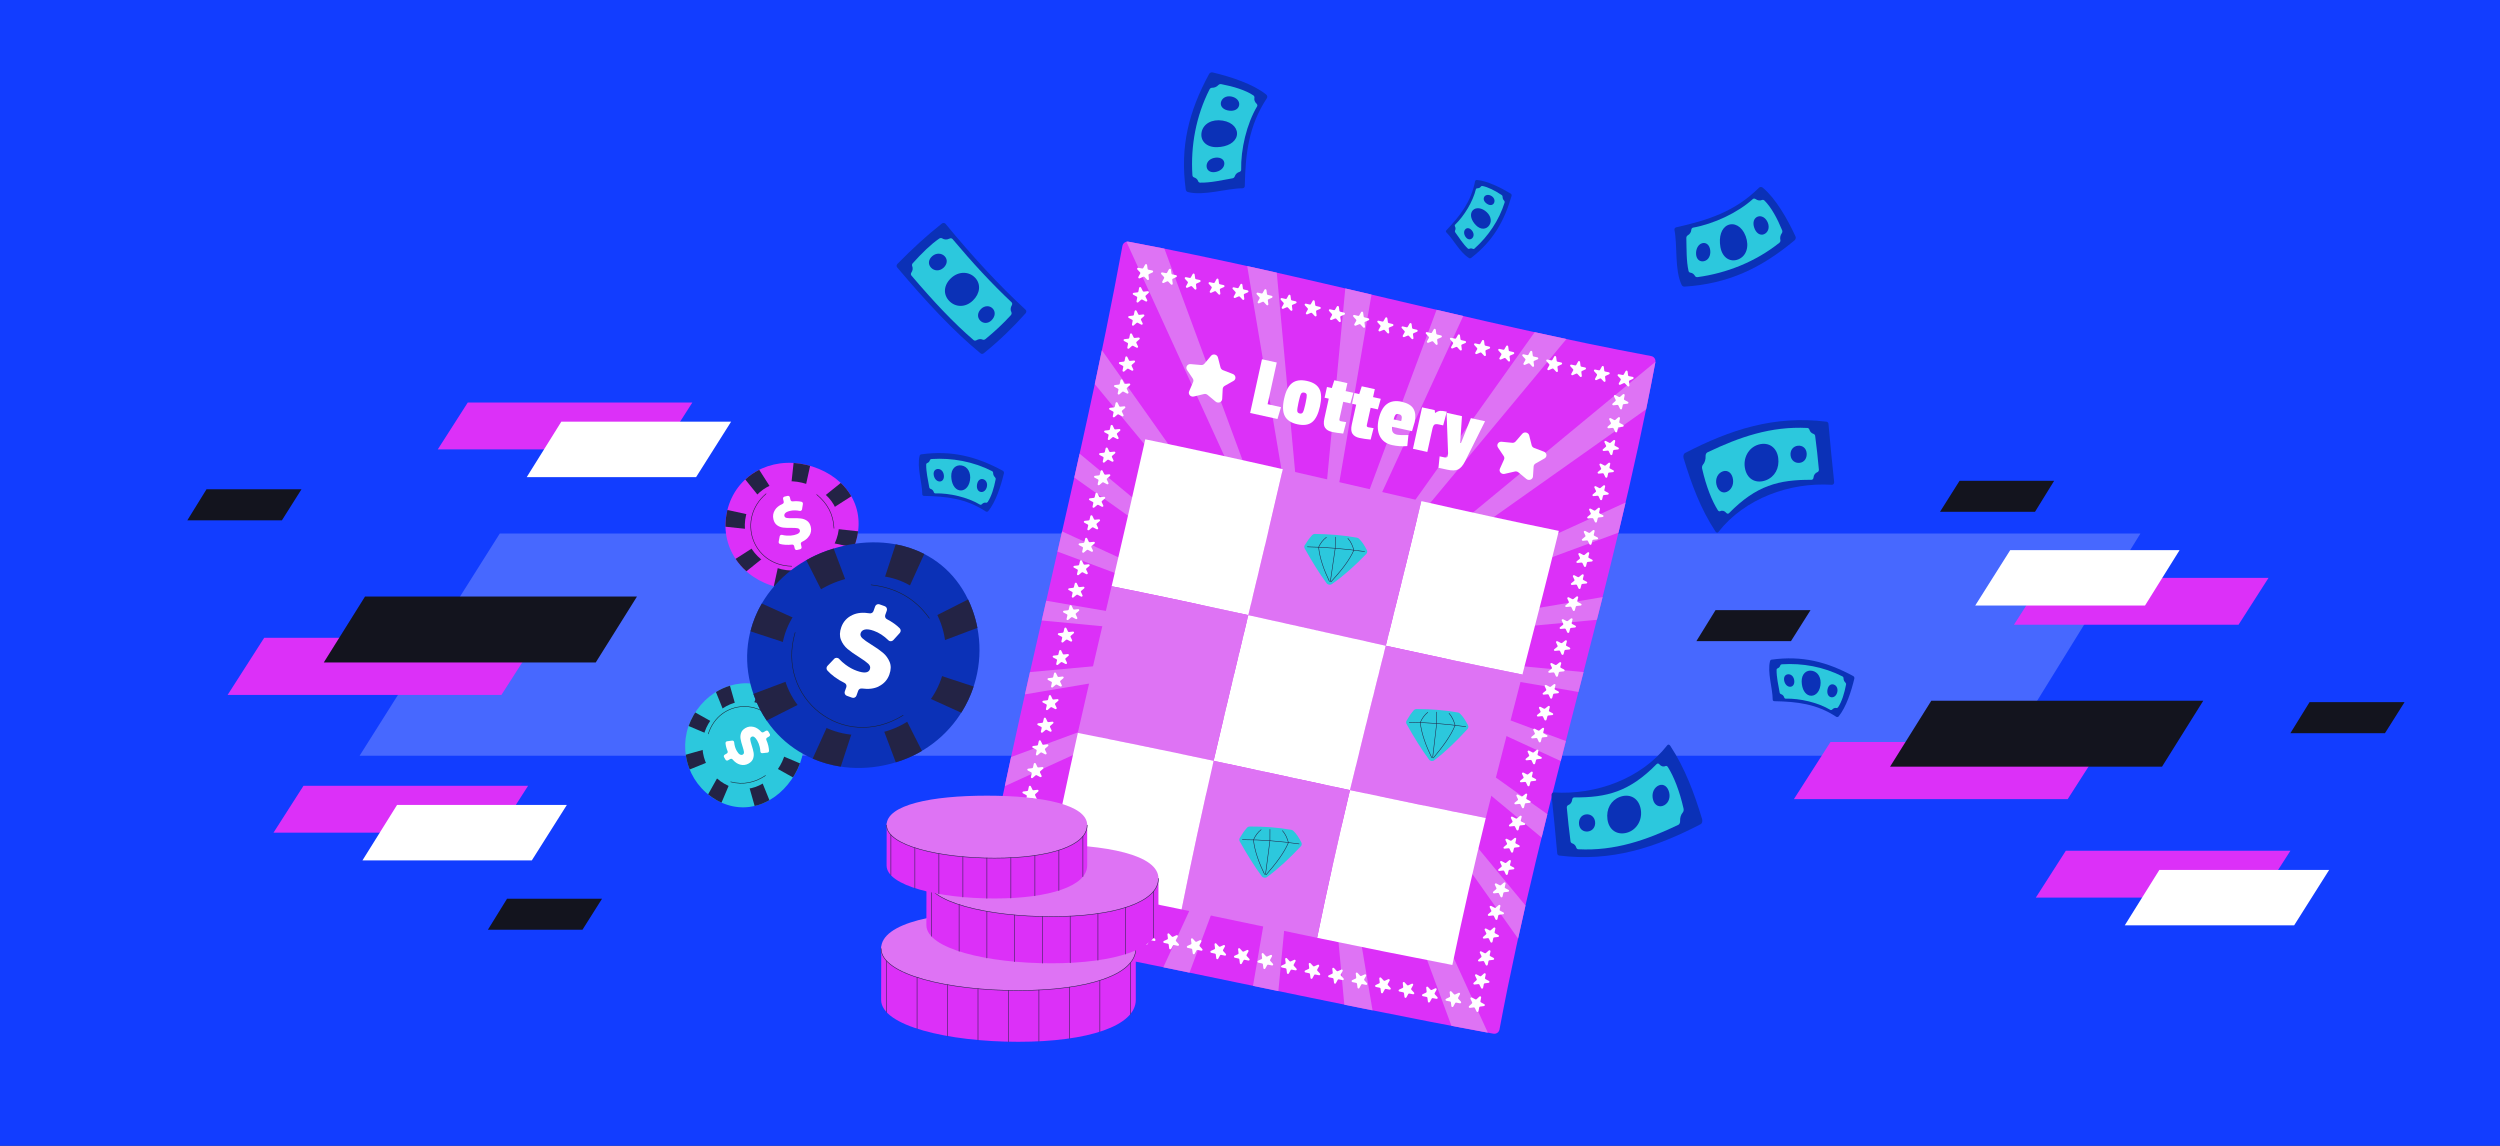 <?xml version="1.0" encoding="UTF-8"?>
<svg id="Warstwa_1" data-name="Warstwa 1" xmlns="http://www.w3.org/2000/svg" viewBox="0 0 1200 550">
  <rect x="0" y="0" width="1200" height="550" fill="#333333" stroke="none"/>
  <defs>
    <style>
      .cls-1 {
        stroke-miterlimit: 10;
      }

      .cls-1, .cls-2 {
        stroke: #232345;
      }

      .cls-1, .cls-2, .cls-3 {
        fill: none;
        stroke-linecap: round;
        stroke-width: .25px;
      }

      .cls-2, .cls-3 {
        stroke-linejoin: round;
      }

      .cls-4 {
        fill: #123dff;
      }

      .cls-5 {
        fill: #fff;
      }

      .cls-6 {
        fill: #dc30f8;
      }

      .cls-3 {
        stroke: #1a2230;
      }

      .cls-7 {
        fill: #de73f4;
      }

      .cls-8 {
        fill: #0b31b7;
      }

      .cls-9 {
        fill: #4768ff;
      }

      .cls-10 {
        fill: #13141e;
      }

      .cls-11 {
        fill: #232345;
      }

      .cls-12 {
        fill: #2cc8dd;
      }
    </style>
  </defs>
  <path class="cls-4" d="M1225.9-19.95H-39.4v589.9h1265.31V-19.95h-.01Z"/>
  <path class="cls-9" d="M961.54,362.76H172.6l67.3-106.67h787.51l-65.87,106.67h0Z"/>
  <path class="cls-6" d="M966.7,299.87h107.8l14.4-22.5h-107.8l-14.4,22.5Z"/>
  <path class="cls-5" d="M1029.9,290.67h-81.8l16.8-26.6h81.3l-16.6,26.6h.3Z"/>
  <path class="cls-10" d="M976.8,245.67h-45.6l9.4-14.9h45.4l-9.2,14.9h0Z"/>
  <path class="cls-6" d="M253.48,377.18h-107.8l-14.4,22.5h107.8l14.4-22.5Z"/>
  <path class="cls-5" d="M190.28,386.38h81.8l-16.8,26.6h-81.3l16.6-26.6h-.3Z"/>
  <path class="cls-10" d="M243.38,431.38h45.6l-9.4,14.9h-45.4l9.2-14.9h0Z"/>
  <path class="cls-6" d="M332.33,193.21h-107.8l-14.4,22.5h107.8l14.4-22.5Z"/>
  <path class="cls-5" d="M269.13,202.41h81.8l-16.8,26.6h-81.3l16.6-26.6h-.3Z"/>
  <path class="cls-6" d="M1099.39,408.36h-107.8l-14.4,22.5h107.8l14.4-22.5Z"/>
  <path class="cls-5" d="M1036.19,417.56h81.8l-16.8,26.6h-81.3l16.6-26.6h-.3Z"/>
  <path class="cls-10" d="M99.11,234.86h45.6l-9.4,14.9h-45.4l9.2-14.9h0Z"/>
  <path class="cls-10" d="M1108.59,337.02h45.6l-9.4,14.9h-45.4l9.2-14.9h0Z"/>
  <path class="cls-10" d="M823.46,292.85h45.6l-9.4,14.9h-45.4l9.2-14.9h0Z"/>
  <g>
    <g>
      <path class="cls-6" d="M470.95,447.1c82.23,15.06,163.68,34.01,245.9,49.07,1.35.25,2.65-.65,2.9-2,20.18-107.9,54.64-212.45,74.83-320.34.25-1.36-.64-2.66-2-2.91-84.19-15.72-166.7-39.18-250.9-54.89-1.36-.25-2.66.65-2.91,2.01-20.16,109.39-49.67,216.77-69.83,326.16-.25,1.36.65,2.66,2.01,2.91Z"/>
      <path class="cls-7" d="M645.26,482.23l-15.88-172.07,29.44,174.82c-4.52-.91-9.04-1.82-13.56-2.74ZM613.62,475.73l15.77-165.57-27.95,163.05c4.06.84,8.12,1.69,12.18,2.53ZM714.16,495.67l-84.78-185.52,67.31,182.24c5.82,1.11,11.64,2.2,17.46,3.28ZM570.97,466.88l58.41-156.73-70.98,154.13c4.19.86,8.38,1.73,12.57,2.59ZM742.73,390.82l-113.34-80.67,110.58,91.89c.91-3.74,1.84-7.48,2.76-11.22ZM469.28,442.42l160.11-132.26-155.91,110.27c-1.44,7.32-2.84,14.65-4.2,21.99ZM500.03,297.83l129.36,12.32-127.19-21.8c-.72,3.16-1.45,6.32-2.17,9.48ZM491.99,333.29l137.39-23.14-135,12.46c-.81,3.56-1.6,7.12-2.4,10.68ZM482.32,377.36l147.06-67.2-144.06,53.21c-1.01,4.66-2.01,9.33-3.01,14ZM751.6,355.7l-122.21-45.55,119.76,55.15c.81-3.2,1.63-6.4,2.45-9.61ZM524.57,457.42l104.81-147.26-119.9,144.28c5.03.99,10.06,1.98,15.09,2.99ZM732.23,434.65l-102.85-124.5,99.29,140.37c1.16-5.3,2.35-10.59,3.56-15.87ZM645.74,138.45l-16.35,171.7,28.93-168.76c-4.19-.98-8.38-1.96-12.58-2.94ZM525.49,184.39l103.89,125.77-100.47-142.05c-1.13,5.43-2.26,10.86-3.42,16.28ZM598.66,127.72l30.72,182.43-16.54-179.27c-4.72-1.07-9.45-2.12-14.18-3.16ZM540.68,116.04l88.71,194.11-70.48-190.8c-5.73-1.14-11.47-2.26-17.22-3.33-.35-.06-.69-.05-1.01.02ZM507.6,264.76l121.79,45.39-119.58-55.07c-.74,3.23-1.47,6.45-2.21,9.68ZM515.66,229.21l113.73,80.94-111.17-92.38c-.85,3.81-1.7,7.63-2.56,11.44ZM760.1,322.6l-130.71-12.45,128.26,21.99c.82-3.18,1.64-6.36,2.45-9.54ZM780.29,241.19l-150.91,68.96,147.48-54.47c1.16-4.83,2.3-9.66,3.43-14.49ZM689.55,148.72l-60.17,161.43,72.98-158.46c-4.27-.99-8.54-1.98-12.81-2.98ZM769.26,286.6l-139.88,23.56,137.12-12.65c.92-3.63,1.84-7.27,2.75-10.9ZM736.65,159.44l-107.27,150.71,122.51-147.41c-5.08-1.08-10.16-2.18-15.24-3.3ZM794.6,173.68l-165.21,136.48,160.75-113.7c1.54-7.53,3.03-15.07,4.45-22.63,0-.05,0-.1.01-.15Z"/>
      <path class="cls-5" d="M769.82,176.08c.09.73.14,1.1.23,1.83.03.21.19.39.4.43.72.14,1.09.22,1.81.36.47.09.55.74.12.94-.67.31-1,.46-1.67.77-.19.09-.31.3-.28.51.09.73.14,1.1.23,1.83.06.48-.53.75-.86.39-.5-.54-.76-.81-1.26-1.35-.15-.16-.38-.2-.57-.11-.67.31-1,.46-1.67.76-.44.2-.88-.28-.65-.69.36-.64.54-.96.89-1.6.1-.19.07-.42-.07-.58-.51-.54-.76-.81-1.26-1.36-.33-.35-.02-.92.46-.82.73.15,1.09.22,1.81.37.21.04.43-.06.53-.24.35-.64.53-.96.89-1.61.23-.42.87-.29.93.19ZM757.49,173.56c-.36.64-.53.96-.89,1.6-.1.19-.32.28-.53.24-.73-.15-1.09-.23-1.82-.38-.48-.1-.79.46-.46.82.51.55.76.82,1.27,1.37.15.16.18.39.07.58-.36.64-.54.96-.89,1.6-.23.42.21.9.65.7.67-.3,1.01-.45,1.68-.75.2-.09.43-.04.58.12.51.55.76.82,1.27,1.36.33.36.92.09.86-.39-.09-.73-.14-1.1-.23-1.83-.03-.21.09-.42.28-.51.67-.3,1-.45,1.67-.76.44-.2.36-.84-.12-.94-.73-.15-1.09-.22-1.82-.38-.21-.04-.37-.22-.4-.43-.09-.73-.14-1.1-.24-1.84-.06-.48-.7-.61-.93-.19ZM746.03,171.14c-.36.64-.53.96-.89,1.6-.1.19-.32.28-.53.24-.73-.16-1.1-.24-1.83-.4-.48-.1-.79.46-.46.82.51.55.77.83,1.28,1.38.15.16.18.4.07.58-.36.64-.54.96-.9,1.59-.23.42.21.9.65.71.67-.3,1.01-.44,1.68-.74.2-.09.43-.04.58.12.51.55.76.83,1.27,1.38.33.36.92.1.86-.38-.09-.73-.14-1.1-.23-1.84-.03-.21.09-.42.28-.51.67-.3,1.01-.45,1.68-.75.44-.2.36-.84-.12-.94-.73-.16-1.1-.23-1.83-.39-.21-.05-.38-.22-.4-.44-.09-.74-.14-1.1-.24-1.84-.06-.48-.7-.62-.94-.2ZM734.54,168.63c-.36.64-.54.96-.89,1.6-.1.19-.32.28-.53.23-.73-.16-1.1-.24-1.84-.41-.48-.11-.79.45-.46.82.51.56.77.84,1.28,1.39.15.16.18.4.08.58-.36.64-.54.95-.9,1.59-.23.41.21.9.66.71.68-.29,1.01-.44,1.69-.73.2-.09.43-.03.58.13.51.55.77.83,1.28,1.39.33.36.93.1.87-.38-.09-.74-.14-1.1-.24-1.84-.03-.21.09-.42.28-.5.68-.29,1.01-.44,1.69-.74.44-.19.36-.84-.12-.94-.73-.16-1.1-.24-1.83-.4-.21-.05-.38-.22-.41-.44-.1-.74-.14-1.11-.24-1.85-.06-.48-.71-.62-.94-.21ZM723,166.06c-.36.64-.54.96-.89,1.59-.1.19-.32.28-.54.23-.74-.17-1.1-.25-1.84-.42-.48-.11-.8.45-.46.82.51.56.77.84,1.29,1.4.15.16.18.4.08.59-.36.64-.54.95-.9,1.59-.24.41.22.9.66.72.68-.29,1.02-.43,1.69-.72.2-.08.43-.03.58.13.51.56.77.84,1.28,1.39.34.36.93.11.87-.37-.09-.74-.14-1.11-.24-1.84-.03-.22.09-.42.28-.5.68-.29,1.01-.44,1.69-.73.44-.19.36-.84-.12-.95-.74-.16-1.1-.25-1.84-.41-.21-.05-.38-.23-.41-.44-.1-.74-.15-1.11-.24-1.85-.06-.48-.71-.63-.94-.21ZM711.43,163.42c-.36.64-.54.95-.9,1.59-.1.19-.32.28-.54.23-.74-.17-1.11-.25-1.85-.42-.48-.11-.8.45-.46.81.52.56.77.84,1.29,1.41.15.16.18.4.08.59-.36.63-.54.95-.9,1.59-.24.41.22.91.66.72.68-.29,1.02-.43,1.7-.72.2-.08.43-.03.58.13.52.56.77.84,1.29,1.4.34.37.93.11.87-.37-.1-.74-.14-1.11-.24-1.85-.03-.22.09-.42.28-.5.68-.29,1.02-.43,1.69-.72.44-.19.36-.84-.12-.95-.74-.17-1.11-.25-1.84-.42-.22-.05-.38-.23-.41-.45-.1-.74-.15-1.11-.25-1.85-.06-.48-.71-.63-.95-.22ZM699.84,160.74c-.36.64-.54.95-.9,1.59-.1.19-.32.28-.54.23-.74-.17-1.11-.26-1.85-.43-.48-.11-.8.45-.46.81.52.56.78.85,1.29,1.41.15.16.18.4.08.59-.36.63-.54.95-.9,1.58-.24.41.22.91.66.72.68-.28,1.02-.43,1.7-.71.2-.08.43-.03.59.14.52.56.77.84,1.29,1.41.34.37.93.12.87-.37-.1-.74-.14-1.11-.24-1.85-.03-.22.09-.42.29-.5.68-.29,1.02-.43,1.7-.72.44-.19.36-.84-.13-.95-.74-.17-1.11-.26-1.85-.43-.22-.05-.38-.23-.41-.45-.1-.74-.15-1.11-.25-1.86-.06-.48-.71-.64-.95-.22ZM688.23,158.03c-.36.64-.54.95-.9,1.59-.1.19-.32.28-.54.23-.74-.17-1.11-.26-1.85-.44-.48-.11-.8.44-.46.81.52.57.78.85,1.3,1.42.15.17.18.4.08.59-.36.63-.54.95-.9,1.58-.24.41.22.91.66.72.68-.28,1.02-.43,1.7-.71.2-.08.44-.03.59.14.52.57.78.85,1.29,1.41.34.37.94.12.87-.36-.1-.74-.15-1.11-.24-1.85-.03-.22.09-.42.28-.5.68-.28,1.02-.43,1.7-.71.44-.19.36-.84-.13-.95-.74-.17-1.11-.26-1.85-.43-.22-.05-.38-.23-.41-.45-.1-.74-.15-1.11-.25-1.86-.07-.49-.72-.64-.95-.22ZM676.61,155.29c-.36.64-.54.95-.9,1.59-.1.19-.32.28-.54.23-.74-.17-1.11-.26-1.85-.44-.48-.11-.8.44-.46.81.52.57.78.85,1.3,1.42.15.17.18.4.08.59-.36.63-.54.95-.9,1.58-.24.41.22.91.66.73.68-.28,1.02-.42,1.7-.71.2-.08.44-.03.59.14.52.57.78.85,1.3,1.42.34.37.94.12.87-.36-.1-.74-.15-1.11-.24-1.85-.03-.22.09-.42.28-.5.68-.28,1.02-.43,1.7-.71.44-.19.36-.84-.13-.95-.74-.17-1.11-.26-1.85-.44-.22-.05-.38-.23-.41-.45-.1-.74-.15-1.12-.25-1.86-.07-.49-.72-.64-.95-.22ZM664.98,152.54c-.36.64-.54.95-.9,1.59-.1.19-.32.28-.54.23-.74-.18-1.11-.26-1.85-.44-.48-.11-.8.44-.46.81.52.57.78.85,1.3,1.42.15.17.18.4.08.59-.36.63-.54.95-.9,1.58-.23.41.22.91.67.73.68-.28,1.02-.42,1.7-.71.2-.08.44-.03.59.14.52.57.78.85,1.3,1.42.34.37.94.12.87-.36-.1-.74-.15-1.11-.25-1.86-.03-.22.09-.42.28-.5.68-.28,1.02-.43,1.7-.71.44-.19.36-.84-.13-.95-.74-.18-1.11-.26-1.85-.44-.22-.05-.38-.23-.41-.45-.1-.74-.15-1.12-.25-1.86-.07-.49-.72-.64-.95-.22ZM653.35,149.8c-.36.64-.54.95-.89,1.59-.1.19-.32.28-.54.23-.74-.17-1.11-.26-1.85-.44-.48-.11-.8.44-.46.81.52.57.78.85,1.3,1.42.15.17.18.4.08.59-.36.63-.54.95-.9,1.59-.23.41.22.91.66.73.68-.28,1.02-.43,1.7-.71.2-.08.44-.03.59.14.52.57.78.85,1.3,1.42.34.37.94.12.87-.36-.1-.74-.15-1.11-.25-1.86-.03-.22.09-.42.28-.5.68-.28,1.02-.43,1.7-.71.44-.19.36-.84-.13-.95-.74-.17-1.11-.26-1.85-.44-.22-.05-.38-.23-.41-.45-.1-.74-.15-1.12-.25-1.86-.07-.49-.72-.64-.95-.22ZM641.72,147.06c-.36.64-.54.96-.89,1.59-.1.19-.32.28-.54.23-.74-.17-1.11-.26-1.85-.43-.48-.11-.8.45-.46.82.52.57.78.85,1.3,1.42.15.17.18.4.08.59-.36.64-.54.95-.9,1.59-.23.41.22.91.66.73.68-.29,1.02-.43,1.7-.71.2-.08.43-.03.59.14.52.57.78.85,1.3,1.42.34.37.94.12.87-.36-.1-.74-.15-1.11-.25-1.86-.03-.22.09-.42.28-.5.68-.29,1.02-.43,1.7-.71.44-.19.36-.84-.13-.95-.74-.17-1.11-.26-1.85-.44-.22-.05-.38-.23-.41-.45-.1-.74-.15-1.12-.25-1.86-.07-.49-.72-.64-.95-.22ZM630.11,144.35c-.36.64-.53.96-.89,1.6-.1.19-.32.28-.54.23-.74-.17-1.11-.26-1.85-.43-.48-.11-.8.45-.46.82.52.56.78.85,1.3,1.41.15.16.18.4.08.59-.36.64-.54.95-.9,1.59-.23.42.22.91.66.72.68-.29,1.02-.43,1.7-.72.2-.08.43-.03.59.14.52.56.78.85,1.29,1.41.34.37.93.12.87-.37-.1-.74-.15-1.11-.25-1.86-.03-.22.09-.42.28-.5.68-.29,1.02-.43,1.7-.72.44-.19.35-.84-.13-.95-.74-.17-1.11-.26-1.85-.43-.22-.05-.38-.23-.41-.45-.1-.74-.15-1.12-.25-1.86-.07-.49-.72-.64-.95-.22ZM618.52,141.67c-.36.64-.53.96-.89,1.6-.1.19-.32.28-.54.23-.74-.17-1.11-.25-1.84-.42-.48-.11-.79.45-.46.82.52.56.78.84,1.29,1.41.15.16.18.4.08.59-.36.64-.54.96-.89,1.59-.23.42.22.91.66.72.68-.29,1.02-.43,1.69-.72.2-.08.43-.03.58.13.52.56.78.84,1.29,1.41.34.37.93.11.87-.37-.1-.74-.15-1.11-.25-1.85-.03-.22.09-.42.28-.51.68-.29,1.02-.43,1.69-.72.44-.19.35-.84-.13-.95-.74-.17-1.11-.26-1.85-.42-.22-.05-.38-.23-.41-.45-.1-.74-.15-1.12-.25-1.86-.07-.49-.71-.63-.95-.22ZM606.96,139.04c-.35.64-.53.96-.89,1.6-.1.19-.32.28-.53.23-.74-.17-1.1-.25-1.84-.41-.48-.11-.79.45-.46.82.52.56.77.84,1.29,1.4.15.16.18.4.08.59-.36.64-.53.96-.89,1.6-.23.42.22.91.66.72.68-.29,1.01-.44,1.69-.73.2-.09.43-.03.58.13.52.56.77.84,1.29,1.4.34.37.93.11.87-.37-.1-.74-.15-1.11-.25-1.85-.03-.22.09-.42.28-.51.68-.29,1.01-.44,1.69-.73.44-.19.35-.84-.13-.95-.74-.17-1.1-.25-1.84-.42-.22-.05-.38-.23-.41-.45-.1-.74-.15-1.11-.25-1.86-.07-.49-.71-.63-.94-.21ZM595.43,136.47c-.35.64-.53.96-.89,1.6-.1.19-.32.28-.53.24-.73-.16-1.1-.24-1.83-.4-.48-.1-.79.46-.45.82.51.56.77.84,1.28,1.39.15.16.18.4.08.59-.36.64-.53.96-.89,1.6-.23.42.22.91.66.71.67-.3,1.01-.44,1.68-.74.2-.09.43-.03.58.13.51.56.77.84,1.28,1.39.34.36.93.11.86-.38-.1-.74-.15-1.11-.24-1.85-.03-.22.08-.42.28-.51.67-.3,1.01-.44,1.68-.74.44-.19.35-.84-.13-.95-.73-.16-1.1-.24-1.84-.41-.21-.05-.38-.23-.41-.44-.1-.74-.15-1.11-.25-1.85-.07-.48-.71-.63-.94-.21ZM583.93,133.98c-.35.64-.53.97-.88,1.61-.1.19-.32.28-.53.24-.73-.16-1.1-.23-1.83-.39-.48-.1-.79.46-.45.82.51.55.77.83,1.28,1.38.15.16.18.4.08.59-.35.64-.53.96-.89,1.6-.23.42.22.9.66.71.67-.3,1.01-.45,1.68-.75.2-.09.43-.04.58.12.51.55.77.83,1.28,1.38.33.36.92.1.86-.38-.1-.74-.15-1.11-.24-1.85-.03-.22.09-.42.28-.51.67-.3,1.01-.45,1.68-.75.44-.2.35-.85-.13-.95-.73-.16-1.1-.24-1.83-.4-.21-.05-.38-.22-.41-.44-.1-.74-.15-1.11-.25-1.85-.06-.48-.71-.62-.94-.2ZM572.48,131.56c-.35.65-.53.97-.88,1.61-.1.19-.32.29-.53.24-.73-.15-1.09-.23-1.82-.38-.47-.1-.78.47-.45.83.51.55.76.82,1.27,1.37.15.16.18.4.08.58-.35.64-.53.97-.88,1.61-.23.42.22.9.65.7.67-.3,1-.46,1.67-.76.2-.09.43-.04.58.12.51.55.76.82,1.27,1.37.33.36.92.09.86-.39-.1-.74-.14-1.11-.24-1.84-.03-.22.09-.42.28-.51.67-.3,1-.46,1.67-.76.44-.2.35-.85-.12-.95-.73-.15-1.09-.23-1.82-.38-.21-.04-.38-.22-.4-.44-.1-.74-.15-1.11-.24-1.85-.06-.48-.7-.62-.93-.19ZM561.09,129.24c-.35.65-.53.97-.88,1.62-.1.19-.32.29-.53.25-.72-.14-1.09-.22-1.81-.36-.47-.09-.78.48-.45.83.51.54.76.81,1.27,1.36.15.16.18.39.08.58-.35.65-.53.97-.88,1.61-.23.42.21.9.65.7.67-.31,1-.46,1.67-.77.19-.09.43-.04.57.11.51.54.76.82,1.27,1.36.33.36.92.09.86-.39-.1-.74-.14-1.1-.24-1.84-.03-.21.09-.42.28-.51.67-.31,1-.46,1.67-.77.44-.2.35-.85-.12-.94-.73-.15-1.09-.22-1.81-.37-.21-.04-.37-.22-.4-.43-.1-.74-.14-1.1-.24-1.84-.06-.48-.7-.61-.93-.19ZM543.97,141.47c.66.35.98.53,1.64.88.19.1.29.31.25.52-.14.71-.21,1.07-.34,1.78-.09.46.49.77.84.45.54-.49.82-.74,1.36-1.23.16-.14.4-.17.59-.07.66.35.99.53,1.65.89.43.23.91-.2.7-.63-.32-.66-.48-.99-.81-1.65-.09-.19-.05-.42.11-.56.54-.49.82-.74,1.36-1.23.35-.32.07-.9-.41-.85-.74.08-1.11.13-1.86.21-.22.02-.43-.09-.52-.28-.32-.66-.48-.99-.81-1.65-.21-.43-.86-.35-.95.11-.14.71-.2,1.07-.34,1.78-.04.21-.21.37-.43.39-.74.09-1.11.13-1.85.22-.48.06-.6.68-.18.91ZM541.79,152.6c.66.35.98.53,1.64.88.19.1.29.31.25.52-.14.71-.21,1.06-.35,1.77-.09.46.48.77.84.45.55-.49.82-.73,1.37-1.22.16-.14.4-.17.59-.07.66.35.99.53,1.64.89.43.23.91-.2.7-.63-.32-.66-.48-.99-.8-1.64-.09-.19-.05-.42.11-.56.55-.49.82-.73,1.37-1.22.36-.32.08-.9-.41-.84-.74.08-1.12.12-1.86.21-.22.02-.43-.09-.52-.28-.32-.66-.48-.98-.8-1.64-.21-.43-.86-.35-.95.11-.14.71-.21,1.06-.35,1.77-.04.21-.22.36-.43.39-.74.09-1.11.13-1.86.22-.48.06-.61.68-.18.91ZM539.57,163.68c.65.35.98.53,1.64.88.19.1.29.31.25.52-.14.7-.22,1.06-.36,1.76-.09.46.48.77.84.45.55-.49.82-.73,1.37-1.22.16-.14.4-.17.59-.07.66.35.98.53,1.64.88.43.23.91-.2.7-.62-.32-.65-.48-.98-.79-1.63-.09-.19-.05-.42.11-.56.55-.49.82-.73,1.37-1.22.36-.32.08-.89-.41-.84-.75.08-1.12.12-1.86.21-.22.02-.43-.09-.52-.28-.32-.65-.48-.98-.79-1.63-.21-.43-.86-.35-.95.11-.14.71-.21,1.06-.36,1.76-.04.21-.22.36-.43.39-.74.08-1.12.13-1.86.21-.49.06-.61.67-.18.9ZM537.29,174.71c.65.35.98.52,1.64.87.19.1.29.31.25.51-.15.7-.22,1.05-.37,1.75-.1.46.48.76.84.45.55-.48.83-.73,1.38-1.21.16-.14.4-.17.59-.06.66.35.98.53,1.64.88.43.23.91-.19.71-.62-.31-.65-.47-.98-.79-1.63-.09-.19-.05-.41.12-.56.55-.48.83-.73,1.38-1.21.36-.32.08-.89-.4-.84-.75.08-1.12.12-1.86.2-.22.02-.43-.09-.52-.28-.32-.65-.47-.98-.79-1.63-.21-.42-.86-.35-.95.11-.15.7-.22,1.05-.36,1.76-.04.21-.22.36-.44.38-.74.08-1.12.13-1.86.21-.49.06-.61.67-.19.9ZM534.98,185.69c.65.35.98.52,1.63.87.19.1.29.31.25.51-.15.7-.22,1.05-.37,1.75-.1.46.48.76.84.45.55-.48.83-.72,1.38-1.2.16-.14.4-.17.59-.06.65.35.98.53,1.64.88.43.23.91-.19.71-.62-.31-.65-.47-.97-.78-1.62-.09-.19-.04-.41.12-.55.55-.48.83-.72,1.38-1.2.36-.31.09-.89-.4-.83-.75.08-1.12.12-1.87.2-.22.02-.43-.09-.52-.28-.31-.65-.47-.97-.78-1.62-.2-.42-.86-.35-.96.11-.15.7-.22,1.05-.37,1.75-.04.2-.22.36-.44.38-.75.08-1.12.12-1.86.21-.49.05-.62.67-.19.9ZM532.63,196.64c.65.35.98.52,1.63.87.19.1.29.31.25.51-.15.7-.23,1.04-.38,1.74-.1.45.47.76.84.45.55-.48.83-.72,1.39-1.2.16-.14.4-.17.59-.06.65.35.98.52,1.63.88.43.23.91-.19.71-.61-.31-.65-.47-.97-.78-1.62-.09-.19-.04-.41.12-.55.55-.48.83-.72,1.39-1.2.36-.31.09-.88-.4-.83-.75.08-1.12.12-1.87.2-.22.02-.43-.09-.52-.28-.31-.65-.47-.97-.78-1.62-.2-.42-.86-.35-.96.1-.15.7-.23,1.05-.38,1.74-.04.2-.22.36-.44.38-.75.08-1.12.12-1.86.21-.49.05-.62.67-.19.89ZM530.25,207.54c.65.35.98.52,1.63.87.19.1.29.31.24.51-.15.69-.23,1.04-.38,1.73-.1.45.47.76.84.45.56-.48.83-.72,1.39-1.2.16-.14.4-.17.59-.06.65.35.98.52,1.63.87.43.23.92-.19.71-.61-.31-.64-.46-.97-.77-1.61-.09-.19-.04-.41.12-.55.56-.48.83-.72,1.39-1.19.36-.31.09-.88-.4-.83-.75.08-1.12.12-1.87.2-.22.02-.43-.09-.52-.28-.31-.64-.46-.97-.77-1.61-.2-.42-.86-.35-.96.1-.15.69-.23,1.04-.38,1.74-.04.2-.22.36-.44.38-.75.08-1.12.12-1.87.21-.49.05-.62.66-.2.89ZM527.84,218.41c.65.35.98.52,1.63.86.19.1.29.31.24.51-.15.69-.23,1.04-.39,1.73-.1.45.47.76.83.44.56-.48.84-.72,1.39-1.19.16-.14.4-.16.59-.06.65.35.98.52,1.63.87.43.23.92-.19.72-.61-.31-.64-.46-.96-.77-1.61-.09-.19-.04-.41.12-.55.56-.48.84-.71,1.39-1.19.36-.31.09-.88-.39-.83-.75.08-1.12.12-1.87.2-.22.02-.43-.09-.52-.28-.31-.64-.46-.96-.77-1.61-.2-.42-.86-.35-.96.1-.15.69-.23,1.04-.39,1.73-.04.2-.22.36-.44.38-.75.08-1.12.12-1.87.2-.49.05-.62.66-.2.89ZM525.4,229.26c.65.34.98.52,1.63.86.19.1.29.31.24.51-.16.69-.23,1.04-.39,1.73-.1.45.47.75.83.44.56-.48.84-.71,1.4-1.19.16-.14.4-.16.59-.06.65.35.98.52,1.63.87.43.23.92-.19.72-.61-.31-.64-.46-.96-.77-1.6-.09-.19-.04-.41.12-.55.56-.48.84-.71,1.4-1.19.36-.31.1-.87-.39-.82-.75.08-1.12.12-1.87.2-.22.02-.43-.09-.52-.28-.31-.64-.46-.96-.77-1.6-.2-.42-.86-.35-.96.1-.16.69-.23,1.04-.39,1.73-.05.2-.22.35-.44.38-.75.08-1.12.12-1.87.2-.49.05-.62.66-.2.89ZM522.94,240.08c.65.34.97.52,1.62.86.19.1.29.31.24.51-.16.69-.24,1.03-.39,1.72-.1.45.47.75.83.44.56-.48.84-.71,1.4-1.19.16-.14.4-.16.59-.06.65.35.98.52,1.63.87.42.23.92-.19.72-.61-.3-.64-.46-.96-.76-1.6-.09-.19-.04-.41.12-.55.56-.47.84-.71,1.4-1.19.37-.31.1-.87-.39-.82-.75.08-1.12.12-1.87.2-.22.02-.43-.09-.52-.27-.31-.64-.46-.96-.76-1.6-.2-.42-.86-.35-.96.1-.16.69-.24,1.03-.39,1.72-.05.2-.22.35-.44.38-.75.08-1.12.12-1.87.2-.49.05-.63.66-.2.88ZM520.47,250.89c.65.34.97.52,1.62.86.19.1.29.3.24.51-.16.69-.24,1.03-.4,1.72-.1.45.47.75.83.44.56-.47.84-.71,1.4-1.19.16-.14.4-.16.59-.06.65.35.97.52,1.63.86.42.23.92-.19.72-.61-.3-.64-.46-.96-.76-1.6-.09-.19-.04-.41.13-.55.56-.47.84-.71,1.4-1.18.37-.31.1-.87-.39-.82-.75.08-1.12.12-1.87.2-.22.02-.43-.09-.51-.27-.3-.64-.46-.96-.76-1.6-.2-.42-.85-.35-.96.1-.16.69-.24,1.03-.39,1.72-.05.2-.23.35-.44.38-.75.08-1.12.12-1.87.2-.49.05-.63.66-.2.88ZM517.98,261.68c.65.34.97.51,1.62.86.19.1.29.3.24.5-.16.69-.24,1.03-.4,1.72-.1.45.47.75.83.44.56-.47.84-.71,1.4-1.19.16-.14.4-.16.59-.06.65.34.97.52,1.62.86.42.23.92-.19.72-.61-.3-.64-.45-.96-.76-1.6-.09-.19-.04-.41.13-.54.56-.47.84-.71,1.4-1.18.37-.31.1-.87-.39-.82-.75.08-1.12.12-1.87.2-.22.02-.43-.09-.51-.27-.3-.64-.45-.96-.76-1.59-.2-.42-.85-.35-.96.1-.16.69-.24,1.03-.4,1.72-.05.2-.23.35-.44.38-.75.08-1.12.12-1.87.2-.49.05-.63.66-.2.88ZM515.49,272.46c.65.34.97.51,1.62.86.19.1.29.3.24.5-.16.69-.24,1.03-.4,1.72-.1.45.47.75.83.44.56-.47.84-.71,1.4-1.19.16-.14.4-.16.59-.06.65.34.97.52,1.62.86.42.23.92-.19.72-.61-.3-.64-.45-.96-.76-1.59-.09-.19-.04-.41.13-.54.56-.47.84-.71,1.4-1.18.37-.31.1-.87-.39-.82-.75.08-1.12.12-1.87.2-.22.02-.43-.09-.51-.27-.3-.64-.45-.96-.76-1.59-.2-.42-.85-.34-.96.1-.16.69-.24,1.03-.4,1.72-.05.2-.23.35-.44.38-.75.08-1.12.12-1.87.2-.49.05-.63.66-.2.88ZM512.99,283.23c.65.34.97.51,1.62.86.19.1.29.3.24.5-.16.69-.24,1.03-.4,1.72-.1.45.47.75.83.44.56-.47.84-.71,1.4-1.19.16-.14.4-.16.59-.06.65.34.97.52,1.62.86.42.23.92-.19.72-.61-.3-.64-.45-.96-.76-1.59-.09-.19-.04-.41.13-.54.56-.47.84-.71,1.4-1.18.37-.31.1-.87-.39-.82-.75.08-1.12.12-1.87.2-.22.02-.43-.09-.51-.27-.3-.64-.45-.96-.76-1.59-.2-.42-.85-.34-.96.1-.16.69-.24,1.03-.4,1.72-.05.2-.23.35-.44.38-.75.08-1.12.12-1.87.21-.49.05-.63.66-.2.88ZM510.49,294.01c.65.34.97.51,1.62.85.19.1.29.3.24.5-.16.69-.24,1.03-.4,1.72-.1.45.46.75.83.44.56-.48.84-.71,1.4-1.19.16-.14.4-.16.59-.06.65.34.97.52,1.62.86.42.22.92-.19.72-.61-.3-.64-.45-.96-.76-1.59-.09-.19-.04-.41.13-.54.56-.47.84-.71,1.4-1.18.37-.31.1-.87-.39-.82-.75.08-1.12.12-1.87.2-.22.02-.43-.09-.51-.27-.3-.64-.45-.95-.75-1.59-.2-.42-.85-.34-.96.1-.16.69-.24,1.03-.4,1.72-.05.2-.23.35-.44.38-.75.08-1.12.12-1.86.21-.49.05-.63.66-.2.88ZM508,304.79c.65.34.97.51,1.62.85.19.1.29.3.24.5-.16.69-.24,1.03-.4,1.72-.1.45.47.75.83.44.56-.48.84-.71,1.4-1.19.16-.14.4-.16.59-.06.65.34.97.51,1.62.86.42.22.91-.19.72-.61-.3-.64-.45-.96-.76-1.59-.09-.19-.04-.41.13-.54.56-.47.84-.71,1.4-1.19.37-.31.1-.87-.39-.82-.75.08-1.12.12-1.87.2-.22.02-.43-.09-.51-.27-.3-.64-.45-.95-.76-1.59-.2-.42-.85-.34-.96.11-.16.69-.24,1.03-.4,1.72-.05.2-.23.35-.44.38-.75.08-1.12.12-1.86.21-.49.05-.63.66-.2.88ZM505.51,315.59c.65.34.97.51,1.62.85.19.1.29.3.24.5-.16.69-.24,1.03-.39,1.72-.1.45.47.75.83.44.56-.48.84-.72,1.4-1.19.16-.14.4-.17.59-.07.65.34.97.51,1.62.86.42.22.91-.19.72-.61-.3-.64-.45-.96-.76-1.59-.09-.19-.04-.41.13-.55.56-.48.84-.71,1.4-1.19.36-.31.1-.87-.39-.82-.75.08-1.12.12-1.86.2-.22.02-.42-.09-.51-.27-.3-.64-.45-.96-.76-1.59-.2-.42-.85-.34-.96.11-.16.69-.24,1.03-.4,1.72-.05.2-.22.35-.44.38-.75.08-1.12.13-1.86.21-.49.05-.62.66-.2.88ZM503.04,326.39c.65.34.97.51,1.62.85.19.1.29.3.24.5-.16.69-.24,1.03-.39,1.72-.1.45.47.75.83.44.56-.48.84-.72,1.39-1.19.16-.14.4-.17.59-.07.65.34.97.51,1.62.86.42.22.91-.19.71-.61-.3-.64-.45-.96-.76-1.6-.09-.19-.04-.41.12-.55.56-.48.84-.71,1.39-1.19.36-.31.1-.87-.39-.82-.75.08-1.12.12-1.86.21-.22.02-.42-.09-.51-.27-.3-.64-.45-.96-.76-1.59-.2-.42-.85-.34-.95.11-.16.69-.24,1.03-.39,1.72-.05.2-.22.35-.44.38-.74.08-1.12.13-1.86.21-.49.06-.62.66-.2.88ZM500.58,337.22c.65.34.97.51,1.62.85.19.1.29.3.24.51-.16.69-.23,1.04-.39,1.73-.1.45.47.75.83.44.56-.48.83-.72,1.39-1.2.16-.14.4-.17.59-.07.65.34.97.51,1.62.86.42.22.91-.2.71-.61-.3-.64-.46-.96-.76-1.6-.09-.19-.04-.41.12-.55.56-.48.83-.72,1.39-1.19.36-.31.1-.87-.39-.82-.74.08-1.12.12-1.86.21-.22.02-.42-.09-.51-.27-.3-.64-.46-.96-.76-1.6-.2-.42-.85-.34-.95.11-.16.69-.23,1.04-.39,1.73-.05.2-.22.35-.44.38-.74.08-1.12.13-1.86.21-.49.06-.62.66-.2.89ZM498.15,348.06c.65.34.97.51,1.62.85.19.1.29.3.24.51-.15.69-.23,1.04-.39,1.73-.1.45.47.75.83.44.55-.48.83-.72,1.39-1.2.16-.14.4-.17.59-.07.65.34.97.52,1.62.86.42.22.91-.2.71-.61-.3-.64-.46-.96-.76-1.6-.09-.19-.04-.41.12-.55.56-.48.83-.72,1.39-1.2.36-.31.1-.88-.39-.82-.74.08-1.12.13-1.86.21-.22.02-.42-.09-.51-.27-.3-.64-.46-.96-.76-1.6-.2-.42-.85-.34-.95.11-.16.69-.23,1.04-.39,1.73-.05.2-.22.36-.44.38-.74.09-1.11.13-1.86.21-.48.06-.62.66-.2.89ZM495.74,358.94c.65.34.97.51,1.62.86.19.1.29.3.24.51-.15.69-.23,1.04-.38,1.74-.1.45.47.75.83.44.55-.48.83-.72,1.38-1.21.16-.14.4-.17.59-.07.65.34.97.52,1.62.86.42.22.91-.2.71-.62-.31-.64-.46-.96-.77-1.6-.09-.19-.04-.41.12-.55.55-.48.83-.72,1.38-1.2.36-.31.09-.88-.39-.82-.74.08-1.11.13-1.86.21-.22.02-.42-.09-.51-.27-.31-.64-.46-.96-.76-1.6-.2-.42-.85-.34-.95.11-.15.69-.23,1.04-.38,1.73-.04.2-.22.36-.44.38-.74.09-1.11.13-1.86.22-.48.06-.62.67-.2.89ZM493.36,369.85c.65.34.97.51,1.62.86.19.1.29.31.24.51-.15.7-.23,1.04-.38,1.74-.1.45.47.76.83.44.55-.48.83-.73,1.38-1.21.16-.14.4-.17.59-.07.65.34.97.52,1.62.86.42.23.91-.2.71-.62-.31-.64-.46-.97-.77-1.61-.09-.19-.04-.41.12-.55.55-.48.83-.72,1.38-1.21.36-.32.09-.88-.39-.82-.74.09-1.11.13-1.86.21-.22.03-.42-.08-.51-.27-.31-.64-.46-.96-.77-1.61-.2-.42-.85-.34-.95.11-.15.7-.23,1.04-.38,1.74-.04.2-.22.36-.44.38-.74.09-1.11.13-1.85.22-.48.06-.62.67-.19.89ZM491.01,380.79c.65.34.97.51,1.62.86.19.1.29.31.24.51-.15.7-.22,1.05-.37,1.75-.1.46.47.76.83.44.55-.49.82-.73,1.37-1.22.16-.14.4-.17.59-.07.65.34.97.52,1.62.86.42.23.91-.2.7-.62-.31-.65-.46-.97-.77-1.61-.09-.19-.04-.41.12-.55.55-.49.83-.73,1.38-1.21.36-.32.09-.88-.4-.83-.74.09-1.11.13-1.85.22-.22.03-.42-.08-.51-.27-.31-.64-.46-.97-.77-1.61-.2-.42-.85-.34-.95.11-.15.7-.22,1.05-.37,1.75-.04.2-.22.36-.44.39-.74.09-1.11.13-1.85.22-.48.06-.61.67-.19.9ZM488.7,391.78c.65.34.97.52,1.62.86.19.1.29.31.25.51-.15.7-.22,1.05-.36,1.76-.09.46.48.76.83.44.55-.49.82-.73,1.37-1.22.16-.14.4-.17.59-.07.65.35.98.52,1.63.86.42.23.91-.2.7-.63-.31-.65-.47-.97-.78-1.62-.09-.19-.04-.41.12-.56.55-.49.82-.73,1.37-1.22.36-.32.08-.89-.4-.83-.74.09-1.11.13-1.85.22-.22.03-.42-.08-.51-.27-.31-.65-.47-.97-.78-1.62-.2-.42-.85-.34-.95.11-.15.7-.22,1.05-.37,1.75-.04.2-.22.36-.43.39-.74.09-1.11.13-1.85.22-.48.06-.61.67-.19.9ZM486.43,402.81c.65.34.98.52,1.63.86.19.1.29.31.25.51-.14.71-.21,1.06-.36,1.76-.09.46.48.76.83.44.54-.49.82-.74,1.36-1.23.16-.14.4-.17.59-.07.65.35.98.52,1.63.87.43.23.9-.2.7-.63-.31-.65-.47-.98-.78-1.63-.09-.19-.05-.42.11-.56.55-.49.82-.74,1.36-1.23.36-.32.08-.89-.4-.83-.74.09-1.11.13-1.85.22-.22.03-.42-.08-.52-.27-.31-.65-.47-.97-.78-1.62-.2-.42-.85-.34-.95.11-.14.7-.22,1.06-.36,1.76-.04.21-.22.36-.43.39-.74.09-1.11.14-1.85.23-.48.06-.61.68-.18.9ZM484.21,413.89c.65.35.98.52,1.63.87.19.1.29.31.25.52-.14.71-.21,1.06-.35,1.77-.09.46.48.77.84.44.54-.49.81-.74,1.36-1.24.16-.14.39-.17.58-.07.65.35.98.52,1.63.87.43.23.9-.21.7-.63-.32-.65-.47-.98-.79-1.63-.09-.19-.05-.42.11-.56.54-.49.81-.74,1.36-1.23.35-.32.08-.89-.4-.84-.74.09-1.11.13-1.85.22-.22.03-.42-.08-.52-.28-.32-.65-.47-.98-.79-1.63-.21-.43-.85-.35-.95.12-.14.71-.21,1.06-.35,1.77-.04.21-.21.36-.43.39-.74.09-1.11.14-1.85.23-.48.06-.6.68-.18.91ZM482.04,425.03c.65.35.98.52,1.63.87.19.1.29.31.25.52-.14.71-.2,1.07-.34,1.78-.09.47.49.77.84.45.54-.5.81-.75,1.35-1.24.16-.15.39-.17.58-.07.65.35.98.52,1.63.87.43.23.9-.21.69-.64-.32-.66-.48-.98-.8-1.64-.09-.19-.05-.42.11-.56.54-.5.81-.74,1.35-1.24.35-.32.07-.9-.41-.84-.74.09-1.11.14-1.84.23-.22.03-.42-.08-.52-.28-.32-.65-.48-.98-.8-1.64-.21-.43-.86-.35-.95.12-.14.71-.21,1.07-.34,1.78-.04.21-.21.37-.43.39-.74.09-1.11.14-1.84.23-.48.06-.6.69-.18.91ZM494.48,441.94c.35-.65.52-.97.87-1.62.1-.19.31-.29.52-.25.72.14,1.08.2,1.79.34.47.09.78-.48.45-.83-.5-.54-.75-.81-1.25-1.34-.15-.16-.18-.39-.07-.58.35-.65.53-.97.88-1.62.23-.42-.21-.89-.64-.69-.66.32-.99.47-1.65.79-.19.09-.42.05-.57-.11-.5-.54-.75-.8-1.25-1.34-.33-.35-.91-.07-.85.41.09.73.14,1.1.23,1.83.03.21-.08.42-.28.51-.66.32-.99.48-1.65.79-.43.21-.35.85.12.94.72.13,1.08.2,1.79.34.21.04.37.21.4.43.09.73.14,1.1.23,1.83.06.48.69.6.92.17ZM505.74,444.1c.35-.65.52-.97.87-1.62.1-.19.31-.29.52-.25.72.14,1.08.21,1.79.35.47.09.78-.48.45-.83-.5-.54-.75-.81-1.25-1.35-.15-.16-.18-.39-.07-.58.35-.65.53-.97.88-1.62.23-.42-.21-.9-.64-.69-.66.31-.99.47-1.65.78-.19.09-.42.05-.57-.11-.5-.54-.75-.81-1.25-1.35-.33-.35-.91-.08-.85.4.09.73.14,1.1.23,1.83.03.21-.08.42-.28.51-.66.31-.99.47-1.65.79-.43.21-.35.85.12.94.72.14,1.08.21,1.79.35.21.04.37.21.4.43.09.73.14,1.1.24,1.84.06.48.69.6.92.18ZM517.01,446.31c.35-.65.52-.97.87-1.62.1-.19.31-.29.52-.25.72.14,1.08.21,1.8.36.47.09.78-.48.45-.83-.5-.54-.75-.81-1.25-1.36-.15-.16-.18-.39-.07-.58.35-.65.53-.97.88-1.62.23-.42-.21-.9-.64-.69-.66.31-.99.47-1.65.78-.19.09-.42.05-.57-.11-.5-.54-.75-.81-1.25-1.35-.33-.35-.91-.08-.85.4.09.73.14,1.1.23,1.83.03.21-.08.42-.28.51-.66.31-.99.47-1.65.78-.43.2-.35.85.12.94.72.14,1.08.21,1.8.35.21.04.37.21.4.43.09.74.14,1.1.24,1.84.06.48.69.61.92.18ZM528.28,448.55c.35-.65.52-.97.87-1.62.1-.19.31-.29.52-.25.72.14,1.08.22,1.8.36.47.09.78-.47.45-.83-.5-.54-.75-.82-1.26-1.36-.15-.16-.18-.39-.07-.58.35-.65.53-.97.88-1.61.23-.42-.21-.9-.64-.7-.66.31-.99.46-1.65.77-.19.09-.42.04-.57-.11-.5-.54-.75-.81-1.25-1.36-.33-.35-.91-.08-.85.4.09.73.14,1.1.23,1.84.03.21-.08.42-.28.51-.66.31-.99.47-1.65.78-.43.2-.35.85.12.94.72.14,1.08.22,1.8.36.21.04.37.22.4.43.09.74.14,1.1.24,1.84.06.48.69.61.92.18ZM539.56,450.83c.35-.65.52-.97.87-1.62.1-.19.31-.29.52-.24.72.15,1.08.22,1.8.37.47.1.78-.47.45-.83-.5-.55-.75-.82-1.26-1.36-.15-.16-.18-.39-.07-.58.35-.64.53-.97.88-1.61.23-.42-.21-.9-.64-.7-.66.31-.99.46-1.66.77-.19.09-.42.04-.57-.12-.5-.54-.75-.82-1.25-1.36-.33-.36-.91-.08-.85.39.09.73.14,1.1.23,1.84.03.21-.09.42-.28.51-.66.31-.99.46-1.65.77-.43.2-.35.85.12.94.72.15,1.08.22,1.8.36.21.04.37.22.4.43.09.74.14,1.1.24,1.84.06.48.69.61.92.19ZM550.85,453.14c.35-.65.53-.97.88-1.61.1-.19.31-.29.52-.24.72.15,1.08.22,1.8.37.47.1.78-.47.45-.83-.5-.55-.75-.82-1.26-1.37-.15-.16-.18-.39-.07-.58.35-.64.53-.97.88-1.61.23-.42-.21-.9-.64-.7-.66.31-.99.46-1.66.77-.19.09-.42.04-.57-.12-.5-.55-.75-.82-1.26-1.36-.33-.36-.91-.09-.85.39.09.73.14,1.1.23,1.84.03.21-.09.42-.28.51-.66.31-.99.46-1.65.77-.43.2-.35.85.12.94.72.15,1.08.22,1.8.37.21.04.37.22.4.43.09.74.14,1.11.24,1.84.06.48.69.61.92.19ZM562.14,455.47c.35-.65.53-.97.88-1.61.1-.19.31-.29.52-.24.72.15,1.08.22,1.8.37.47.1.78-.47.45-.83-.5-.55-.75-.82-1.26-1.37-.15-.16-.18-.4-.07-.58.35-.64.53-.96.88-1.61.23-.42-.21-.9-.64-.7-.66.3-.99.46-1.66.76-.19.09-.42.04-.57-.12-.5-.55-.75-.82-1.26-1.37-.33-.36-.91-.09-.85.39.09.73.14,1.1.23,1.84.03.21-.09.42-.28.51-.66.31-.99.46-1.66.76-.43.2-.35.85.12.94.72.15,1.08.22,1.8.37.21.04.37.22.4.43.09.74.14,1.11.24,1.84.06.48.69.61.92.19ZM573.44,457.82c.35-.64.53-.97.88-1.61.1-.19.31-.29.52-.24.72.15,1.08.23,1.8.38.47.1.78-.47.45-.82-.5-.55-.75-.82-1.26-1.37-.15-.16-.18-.4-.07-.58.35-.64.53-.96.88-1.61.23-.42-.21-.9-.64-.7-.66.3-1,.46-1.66.76-.19.09-.42.04-.57-.12-.5-.55-.75-.82-1.26-1.37-.33-.36-.91-.09-.85.39.09.73.14,1.1.23,1.84.03.21-.09.42-.28.51-.66.3-.99.46-1.66.76-.43.2-.35.85.12.94.72.15,1.08.22,1.8.37.21.04.37.22.4.43.09.74.14,1.11.24,1.84.06.48.69.61.92.19ZM584.74,460.18c.35-.64.53-.97.88-1.61.1-.19.31-.29.53-.24.72.15,1.08.23,1.8.38.47.1.78-.47.45-.82-.5-.55-.75-.82-1.26-1.37-.15-.16-.18-.4-.07-.58.35-.64.53-.96.88-1.6.23-.42-.21-.9-.64-.7-.66.3-1,.45-1.66.76-.19.09-.42.04-.57-.12-.5-.55-.75-.82-1.26-1.37-.33-.36-.91-.09-.85.39.09.73.14,1.1.23,1.84.03.21-.09.42-.28.51-.66.3-.99.46-1.66.76-.43.2-.35.85.12.94.72.15,1.08.23,1.8.38.21.04.37.22.4.43.09.74.14,1.1.23,1.84.06.48.69.61.92.19ZM596.04,462.54c.35-.64.53-.97.88-1.61.1-.19.31-.29.53-.24.72.15,1.08.23,1.8.38.47.1.78-.47.45-.82-.5-.55-.75-.82-1.26-1.37-.15-.16-.18-.4-.07-.58.35-.64.53-.96.88-1.6.23-.42-.21-.9-.64-.7-.66.3-1,.45-1.66.76-.19.09-.42.04-.57-.12-.5-.55-.75-.82-1.25-1.37-.33-.36-.91-.09-.85.39.09.73.14,1.1.23,1.84.03.21-.09.42-.28.51-.66.3-.99.46-1.66.76-.43.2-.35.84.12.94.72.15,1.08.23,1.8.38.21.04.37.22.4.43.09.74.14,1.1.23,1.84.06.48.69.61.92.19ZM607.34,464.9c.35-.64.53-.97.88-1.61.1-.19.31-.29.53-.24.72.15,1.08.23,1.8.38.47.1.78-.47.45-.82-.5-.55-.75-.82-1.26-1.37-.15-.16-.18-.39-.07-.58.35-.64.53-.96.88-1.6.23-.42-.21-.9-.64-.7-.66.3-1,.45-1.66.76-.19.09-.42.04-.57-.12-.5-.55-.75-.82-1.25-1.37-.33-.36-.91-.09-.85.39.09.73.14,1.1.23,1.84.03.21-.09.42-.28.51-.66.3-1,.46-1.66.76-.43.2-.35.84.12.94.72.15,1.08.23,1.8.38.21.04.37.22.4.43.09.74.14,1.1.23,1.84.06.48.69.61.92.19ZM618.64,467.26c.35-.64.53-.96.88-1.61.1-.19.32-.29.53-.24.72.15,1.08.22,1.8.37.47.1.78-.47.45-.82-.5-.55-.75-.82-1.25-1.37-.15-.16-.18-.39-.07-.58.35-.64.53-.96.88-1.6.23-.42-.21-.9-.64-.7-.66.3-1,.45-1.66.76-.19.09-.42.04-.57-.12-.5-.55-.75-.82-1.25-1.37-.33-.36-.91-.09-.85.39.09.73.14,1.1.23,1.83.03.21-.09.42-.28.51-.66.3-1,.46-1.66.76-.43.2-.35.84.12.94.72.15,1.08.23,1.8.38.21.04.37.22.4.43.09.74.14,1.1.23,1.84.06.48.69.61.92.19ZM629.93,469.61c.35-.64.53-.96.88-1.61.1-.19.31-.29.53-.24.72.15,1.08.22,1.8.37.47.1.78-.47.45-.82-.5-.55-.75-.82-1.25-1.36-.15-.16-.18-.39-.07-.58.35-.64.53-.96.89-1.6.23-.42-.21-.9-.64-.7-.66.3-1,.46-1.66.76-.19.09-.42.04-.57-.12-.5-.55-.75-.82-1.25-1.36-.33-.36-.91-.09-.85.39.09.73.14,1.1.23,1.83.03.21-.09.42-.28.51-.66.3-1,.46-1.66.76-.43.2-.35.84.12.94.72.15,1.08.22,1.8.37.21.04.37.22.4.43.09.73.14,1.1.23,1.84.06.48.69.61.92.19ZM641.23,471.94c.35-.64.53-.96.88-1.61.1-.19.31-.29.53-.24.72.15,1.08.22,1.8.37.47.1.78-.47.45-.82-.5-.54-.75-.82-1.25-1.36-.15-.16-.17-.39-.07-.58.35-.64.53-.96.89-1.6.23-.42-.21-.9-.64-.7-.66.3-1,.46-1.66.76-.19.09-.42.04-.57-.12-.5-.54-.75-.82-1.25-1.36-.33-.36-.91-.09-.85.39.09.73.14,1.1.23,1.83.03.21-.09.42-.28.51-.66.3-1,.46-1.66.76-.43.2-.35.84.12.94.72.15,1.08.22,1.8.37.21.04.37.22.4.43.09.73.14,1.1.23,1.84.06.48.69.61.92.19ZM652.51,474.24c.35-.64.53-.97.88-1.61.1-.19.31-.29.52-.24.72.15,1.08.22,1.8.36.47.1.78-.47.45-.82-.5-.54-.75-.81-1.25-1.36-.15-.16-.17-.39-.07-.58.35-.64.53-.96.89-1.6.23-.42-.21-.89-.64-.69-.66.31-1,.46-1.66.76-.19.09-.42.04-.57-.12-.5-.54-.75-.81-1.25-1.36-.33-.35-.91-.09-.85.39.09.73.13,1.1.23,1.83.03.21-.09.42-.28.51-.66.31-.99.46-1.66.77-.43.2-.35.84.12.94.72.15,1.08.22,1.8.37.21.04.37.22.4.43.09.73.14,1.1.23,1.83.06.48.69.61.92.19ZM663.8,476.52c.35-.64.53-.97.88-1.61.1-.19.31-.29.52-.24.72.14,1.08.22,1.8.36.47.09.78-.47.45-.82-.5-.54-.75-.81-1.25-1.35-.15-.16-.17-.39-.07-.58.35-.64.53-.96.89-1.6.23-.42-.21-.89-.64-.69-.66.31-1,.46-1.66.77-.19.09-.42.04-.57-.11-.5-.54-.75-.81-1.25-1.35-.33-.35-.91-.08-.85.39.09.73.13,1.1.22,1.83.03.21-.09.42-.28.51-.66.31-.99.46-1.66.77-.43.2-.35.84.12.94.72.14,1.08.22,1.8.36.21.04.37.22.4.43.09.73.14,1.1.23,1.83.06.48.69.61.92.18ZM675.07,478.76c.35-.64.53-.97.88-1.61.1-.19.31-.29.52-.25.72.14,1.08.21,1.8.35.47.09.78-.47.45-.83-.5-.54-.75-.81-1.25-1.35-.15-.16-.17-.39-.07-.58.35-.64.53-.96.89-1.61.23-.42-.21-.89-.64-.69-.66.31-.99.46-1.66.77-.19.09-.42.04-.57-.11-.5-.54-.75-.81-1.25-1.35-.33-.35-.91-.08-.85.4.09.73.13,1.09.22,1.82.03.21-.09.42-.28.51-.66.31-.99.46-1.66.77-.43.2-.35.84.12.94.72.14,1.08.21,1.8.36.21.04.37.21.4.43.09.73.14,1.1.23,1.83.06.48.69.6.92.18ZM686.33,480.96c.35-.65.53-.97.88-1.61.1-.19.31-.29.52-.25.72.14,1.08.21,1.79.35.47.09.78-.48.45-.83-.5-.54-.75-.8-1.25-1.34-.15-.16-.17-.39-.07-.58.35-.64.53-.97.89-1.61.23-.42-.21-.89-.64-.69-.66.31-.99.47-1.66.78-.19.09-.42.05-.57-.11-.5-.54-.75-.8-1.25-1.34-.33-.35-.91-.08-.85.4.09.73.13,1.09.22,1.82.03.21-.09.42-.28.51-.66.31-.99.47-1.66.78-.43.2-.35.85.12.94.72.14,1.08.21,1.79.35.21.04.37.21.4.43.09.73.14,1.1.23,1.83.06.48.69.6.92.18ZM697.59,483.12c.35-.65.53-.97.88-1.62.1-.19.31-.29.52-.25.72.14,1.08.2,1.79.34.47.09.78-.48.45-.83-.5-.53-.75-.8-1.25-1.33-.15-.16-.17-.39-.07-.58.35-.64.53-.97.88-1.61.23-.42-.21-.89-.64-.68-.66.31-.99.47-1.66.79-.19.09-.42.05-.57-.11-.5-.53-.75-.8-1.24-1.33-.32-.35-.91-.07-.85.4.09.73.13,1.09.22,1.82.03.21-.09.42-.28.51-.66.31-.99.47-1.65.79-.43.2-.35.85.12.94.72.14,1.08.21,1.79.34.21.04.37.21.4.42.09.73.14,1.1.23,1.83.06.48.69.6.92.17ZM714.67,470.84c-.65-.35-.98-.52-1.63-.86-.19-.1-.29-.31-.25-.51.14-.71.21-1.06.36-1.76.09-.46-.48-.76-.83-.44-.55.49-.82.74-1.36,1.23-.16.14-.4.17-.59.07-.65-.35-.98-.52-1.63-.87-.43-.23-.9.2-.7.63.31.65.47.98.79,1.63.09.19.05.42-.11.56-.54.49-.82.74-1.36,1.23-.35.32-.08.89.41.84.74-.09,1.11-.13,1.85-.22.22-.03.42.08.52.28.32.65.47.98.79,1.63.21.43.85.35.95-.12.14-.71.21-1.06.35-1.77.04-.21.22-.36.43-.39.74-.09,1.11-.14,1.85-.23.48-.06.61-.68.18-.91ZM716.93,459.8c-.65-.34-.97-.52-1.62-.86-.19-.1-.29-.31-.25-.51.15-.7.22-1.05.37-1.75.1-.46-.47-.76-.83-.44-.55.49-.82.73-1.37,1.22-.16.14-.4.17-.59.07-.65-.34-.97-.52-1.62-.86-.42-.23-.91.2-.7.62.31.65.47.97.78,1.62.09.19.04.41-.12.56-.55.49-.82.73-1.37,1.22-.36.32-.08.89.4.83.74-.09,1.11-.13,1.85-.22.22-.03.42.08.52.27.31.65.47.97.78,1.62.2.42.85.34.95-.11.15-.7.22-1.05.36-1.75.04-.2.22-.36.43-.39.74-.09,1.11-.13,1.85-.22.48-.06.61-.67.19-.9ZM719.26,448.85c-.65-.34-.97-.51-1.62-.86-.19-.1-.29-.31-.24-.51.15-.7.23-1.04.38-1.74.1-.45-.47-.75-.83-.44-.55.48-.83.72-1.38,1.21-.16.14-.4.17-.59.07-.65-.34-.97-.52-1.62-.86-.42-.22-.91.2-.71.62.31.64.46.96.77,1.61.09.19.04.41-.12.55-.55.48-.83.73-1.38,1.21-.36.32-.09.88.4.82.74-.09,1.11-.13,1.85-.22.22-.03.42.08.51.27.31.64.46.96.77,1.61.2.42.85.34.95-.11.15-.7.22-1.05.37-1.74.04-.2.22-.36.44-.38.74-.09,1.11-.13,1.85-.22.48-.06.62-.67.19-.89ZM721.67,437.98c-.65-.34-.97-.51-1.62-.85-.19-.1-.29-.3-.24-.51.16-.69.23-1.04.39-1.73.1-.45-.47-.75-.83-.44-.56.48-.83.72-1.39,1.2-.16.14-.4.17-.59.07-.65-.34-.97-.51-1.62-.86-.42-.22-.91.2-.71.61.3.64.46.96.76,1.6.09.19.04.41-.12.55-.55.48-.83.72-1.39,1.2-.36.31-.09.88.39.82.74-.08,1.11-.13,1.86-.21.22-.02.42.08.51.27.3.64.46.96.76,1.6.2.42.85.34.95-.11.15-.69.23-1.04.39-1.73.05-.2.22-.36.44-.38.74-.09,1.11-.13,1.86-.22.48-.06.62-.66.2-.89ZM724.13,427.17c-.65-.34-.97-.51-1.61-.85-.19-.1-.28-.3-.24-.5.16-.69.24-1.03.4-1.72.1-.45-.46-.75-.83-.44-.56.48-.84.71-1.4,1.19-.16.14-.4.17-.59.07-.65-.34-.97-.51-1.61-.85-.42-.22-.91.19-.72.61.3.64.45.95.75,1.59.09.19.04.41-.13.54-.56.48-.84.71-1.39,1.19-.36.31-.1.87.39.82.74-.08,1.12-.13,1.86-.21.22-.02.42.08.51.27.3.64.45.95.75,1.59.2.42.85.34.95-.11.16-.69.24-1.03.39-1.72.05-.2.22-.35.44-.38.74-.08,1.12-.13,1.86-.21.49-.06.62-.66.2-.88ZM726.65,416.43c-.64-.34-.97-.51-1.61-.85-.19-.1-.28-.3-.24-.5.16-.68.24-1.02.41-1.71.11-.45-.46-.74-.83-.43-.56.47-.84.71-1.4,1.18-.16.14-.4.16-.59.07-.64-.34-.97-.51-1.61-.85-.42-.22-.91.19-.72.61.3.63.45.95.75,1.58.09.18.04.4-.13.54-.56.47-.84.71-1.4,1.18-.37.31-.1.87.38.81.75-.08,1.12-.12,1.86-.21.22-.02.42.08.51.27.3.63.45.95.75,1.58.2.41.85.34.95-.11.16-.68.24-1.03.4-1.71.05-.2.23-.35.44-.38.74-.08,1.12-.13,1.86-.21.49-.05.63-.65.21-.88ZM729.22,405.74c-.64-.34-.97-.51-1.61-.84-.19-.1-.28-.3-.23-.5.17-.68.25-1.02.41-1.7.11-.44-.46-.74-.83-.43-.56.47-.85.7-1.41,1.17-.16.14-.4.16-.59.06-.64-.34-.97-.51-1.61-.85-.42-.22-.92.19-.72.6.3.63.44.95.74,1.58.09.18.03.4-.13.54-.56.47-.84.71-1.41,1.18-.37.31-.11.86.38.81.75-.08,1.12-.12,1.87-.2.22-.02.42.08.51.27.3.63.45.95.74,1.58.19.41.85.34.96-.11.16-.68.25-1.02.41-1.7.05-.2.23-.35.45-.37.75-.08,1.12-.12,1.86-.21.49-.05.63-.65.21-.87ZM731.83,395.1c-.64-.34-.96-.51-1.61-.84-.19-.1-.28-.3-.23-.5.17-.68.25-1.01.42-1.69.11-.44-.46-.74-.82-.43-.57.47-.85.7-1.41,1.17-.17.14-.4.16-.59.06-.64-.34-.97-.51-1.61-.85-.42-.22-.92.19-.73.6.29.63.44.94.74,1.57.09.18.03.4-.13.54-.57.47-.85.7-1.41,1.17-.37.31-.11.86.38.81.75-.08,1.12-.12,1.87-.2.22-.02.42.08.51.27.29.63.44.94.74,1.57.19.41.85.34.96-.1.17-.68.25-1.02.42-1.69.05-.2.23-.35.45-.37.75-.08,1.12-.12,1.87-.2.49-.05.63-.65.21-.87ZM734.47,384.5c-.64-.34-.96-.5-1.61-.84-.19-.1-.28-.3-.23-.5.17-.67.26-1.01.43-1.69.11-.44-.45-.74-.82-.43-.57.47-.85.7-1.42,1.16-.17.14-.41.16-.59.06-.64-.34-.97-.51-1.61-.85-.42-.22-.92.19-.73.6.29.63.44.94.73,1.57.09.18.03.4-.13.53-.57.47-.85.7-1.42,1.16-.37.3-.11.85.38.8.75-.08,1.12-.12,1.87-.2.22-.02.42.09.51.27.29.63.44.94.73,1.57.19.41.85.34.96-.1.17-.68.25-1.01.42-1.69.05-.2.23-.35.45-.37.75-.08,1.12-.12,1.87-.2.49-.05.64-.65.22-.86ZM737.15,373.93c-.64-.34-.96-.5-1.61-.84-.19-.1-.28-.3-.23-.49.17-.67.26-1.01.43-1.68.11-.44-.45-.73-.82-.43-.57.46-.85.7-1.42,1.16-.17.14-.41.16-.59.06-.64-.34-.97-.51-1.61-.85-.42-.22-.92.19-.73.59.29.63.44.94.73,1.56.09.18.03.4-.14.53-.57.46-.85.7-1.42,1.16-.37.3-.11.85.37.8.75-.08,1.12-.12,1.87-.19.22-.02.42.09.51.27.29.62.44.94.73,1.56.19.41.85.34.96-.1.17-.67.26-1.01.43-1.68.05-.2.23-.34.45-.37.75-.08,1.12-.12,1.87-.2.49-.05.64-.64.22-.86ZM739.86,363.39c-.64-.34-.96-.5-1.61-.84-.19-.1-.28-.3-.23-.49.17-.67.26-1.01.43-1.68.11-.44-.45-.73-.82-.43-.57.46-.86.69-1.43,1.16-.17.13-.41.16-.59.06-.64-.34-.96-.51-1.61-.85-.42-.22-.92.18-.73.59.29.62.44.94.73,1.56.08.18.03.4-.14.53-.57.46-.86.69-1.43,1.15-.37.3-.12.85.37.8.75-.08,1.13-.11,1.87-.19.22-.02.42.09.51.27.29.62.44.94.73,1.56.19.41.85.34.96-.1.17-.67.26-1.01.43-1.68.05-.2.23-.34.45-.37.75-.08,1.12-.12,1.87-.2.49-.05.64-.64.22-.86ZM742.58,352.88c-.64-.34-.96-.5-1.61-.84-.19-.1-.28-.3-.23-.49.17-.67.26-1,.43-1.67.11-.44-.45-.73-.82-.43-.57.46-.86.69-1.43,1.15-.17.13-.41.16-.59.06-.64-.34-.96-.51-1.61-.85-.42-.22-.92.18-.73.59.29.62.44.94.73,1.56.08.18.03.4-.14.53-.57.46-.86.69-1.43,1.15-.37.3-.12.85.37.8.75-.08,1.13-.11,1.88-.19.22-.02.42.09.51.27.29.62.44.93.73,1.56.19.41.85.34.96-.1.17-.67.26-1.01.43-1.68.05-.2.23-.34.45-.37.75-.08,1.13-.12,1.87-.19.49-.05.64-.64.22-.86ZM745.31,342.37c-.64-.34-.96-.5-1.61-.84-.19-.1-.28-.3-.23-.49.17-.67.26-1,.44-1.67.11-.44-.45-.73-.82-.43-.57.46-.86.69-1.43,1.15-.17.13-.41.16-.6.06-.64-.34-.97-.51-1.61-.85-.42-.22-.92.18-.73.59.29.62.44.94.73,1.56.08.18.03.4-.14.53-.57.46-.86.69-1.43,1.15-.37.3-.12.85.37.8.75-.07,1.13-.11,1.88-.19.22-.02.42.09.51.27.29.62.43.93.72,1.56.19.41.85.34.96-.1.17-.67.26-1,.44-1.67.05-.2.23-.34.45-.37.75-.08,1.13-.12,1.88-.19.49-.05.64-.64.22-.86ZM748.05,331.88c-.64-.34-.96-.5-1.61-.84-.19-.1-.28-.3-.23-.49.17-.67.26-1,.44-1.67.11-.44-.45-.73-.82-.43-.57.46-.86.69-1.43,1.15-.17.13-.41.16-.6.06-.64-.34-.97-.51-1.61-.85-.42-.22-.92.18-.73.59.29.62.44.94.73,1.56.08.18.03.4-.14.53-.57.46-.86.69-1.43,1.15-.37.3-.12.85.37.8.75-.07,1.13-.11,1.88-.19.22-.02.43.09.51.27.29.62.43.93.72,1.56.19.41.85.34.96-.1.17-.67.26-1,.44-1.67.05-.2.23-.34.45-.36.75-.08,1.13-.11,1.88-.19.49-.05.64-.64.22-.86ZM750.79,321.38c-.64-.34-.96-.51-1.61-.84-.19-.1-.28-.3-.23-.49.17-.67.26-1,.44-1.67.11-.44-.45-.73-.83-.43-.57.46-.86.69-1.43,1.15-.17.13-.41.16-.6.06-.64-.34-.97-.51-1.61-.85-.42-.22-.92.18-.73.59.29.62.44.94.73,1.56.08.18.03.4-.14.53-.57.46-.86.69-1.43,1.15-.37.3-.12.85.37.8.75-.07,1.13-.11,1.88-.19.22-.02.43.09.51.27.29.62.44.93.73,1.56.19.41.85.34.96-.1.17-.67.26-1,.44-1.67.05-.2.23-.34.45-.36.75-.08,1.13-.11,1.88-.19.49-.05.64-.64.22-.86ZM753.52,310.88c-.64-.34-.97-.51-1.61-.84-.19-.1-.28-.3-.23-.49.17-.67.26-1.01.43-1.68.11-.44-.45-.74-.83-.43-.57.46-.86.69-1.43,1.15-.17.13-.41.16-.6.06-.64-.34-.97-.51-1.61-.85-.42-.22-.92.18-.73.59.29.62.44.94.73,1.56.08.18.03.4-.14.53-.57.46-.86.69-1.43,1.15-.37.3-.12.85.37.8.75-.07,1.13-.11,1.88-.19.22-.02.43.09.51.27.29.62.44.94.73,1.56.19.41.85.34.96-.1.17-.67.26-1,.43-1.67.05-.2.23-.34.45-.36.75-.08,1.13-.11,1.88-.19.49-.05.64-.64.22-.86ZM756.24,300.36c-.64-.34-.97-.51-1.61-.85-.19-.1-.28-.3-.23-.49.17-.67.26-1.01.43-1.68.11-.44-.45-.74-.83-.44-.57.46-.86.69-1.43,1.15-.17.13-.41.16-.6.06-.65-.34-.97-.51-1.61-.85-.42-.22-.92.18-.73.59.29.63.44.94.73,1.56.09.18.03.4-.14.53-.57.46-.86.69-1.43,1.15-.37.3-.12.85.37.8.75-.07,1.13-.11,1.88-.18.22-.02.43.09.51.27.29.62.44.94.73,1.56.19.41.85.34.96-.1.17-.67.26-1.01.43-1.68.05-.2.23-.34.45-.37.75-.08,1.13-.11,1.88-.19.49-.05.64-.64.22-.86ZM758.94,289.82c-.64-.34-.97-.51-1.61-.85-.19-.1-.28-.3-.23-.5.17-.67.26-1.01.43-1.68.11-.44-.46-.74-.83-.44-.57.46-.86.69-1.43,1.16-.17.13-.41.16-.6.06-.65-.34-.97-.51-1.62-.85-.42-.22-.92.18-.73.59.29.63.44.94.73,1.57.09.18.03.4-.14.53-.57.46-.86.69-1.43,1.15-.37.3-.11.85.38.8.75-.07,1.13-.11,1.88-.18.22-.02.43.09.51.27.29.63.44.94.73,1.56.19.41.85.34.96-.1.17-.67.26-1.01.43-1.68.05-.2.23-.34.45-.37.75-.08,1.13-.11,1.88-.19.49-.05.64-.64.22-.86ZM761.62,279.25c-.65-.34-.97-.51-1.62-.85-.19-.1-.28-.3-.23-.5.17-.67.25-1.01.42-1.69.11-.44-.46-.74-.83-.44-.57.46-.85.7-1.42,1.16-.17.14-.41.16-.6.06-.65-.34-.97-.51-1.62-.86-.42-.22-.92.18-.73.59.3.63.44.94.74,1.57.09.18.03.4-.13.53-.57.46-.85.69-1.42,1.16-.37.3-.11.85.38.81.75-.07,1.13-.11,1.88-.19.22-.02.43.09.51.27.29.63.44.94.74,1.57.19.41.85.34.96-.1.17-.67.26-1.01.43-1.69.05-.2.23-.35.45-.37.75-.08,1.13-.11,1.88-.19.49-.05.64-.64.22-.86ZM764.26,268.65c-.65-.34-.97-.51-1.62-.85-.19-.1-.28-.3-.23-.5.17-.68.25-1.02.42-1.69.11-.44-.46-.74-.83-.44-.57.47-.85.7-1.42,1.16-.17.14-.41.16-.6.06-.65-.34-.97-.52-1.62-.86-.42-.23-.92.18-.73.6.3.63.45.95.74,1.58.09.18.03.4-.13.54-.57.46-.85.7-1.42,1.16-.37.3-.11.86.38.81.75-.07,1.13-.11,1.88-.19.22-.02.43.09.51.27.3.63.44.94.74,1.57.19.41.85.34.96-.1.17-.68.25-1.01.42-1.69.05-.2.23-.35.45-.37.75-.08,1.13-.12,1.88-.19.49-.05.64-.65.21-.87ZM766.87,258.01c-.65-.34-.97-.51-1.62-.86-.19-.1-.28-.3-.24-.5.16-.68.25-1.02.41-1.7.11-.44-.46-.75-.83-.44-.57.47-.85.7-1.41,1.17-.17.14-.41.16-.59.06-.65-.34-.97-.52-1.62-.86-.42-.23-.92.18-.73.6.3.63.45.95.75,1.59.09.18.03.4-.13.54-.57.47-.85.7-1.42,1.17-.37.3-.11.86.38.81.75-.07,1.13-.11,1.88-.19.22-.02.43.09.51.27.3.63.45.95.75,1.58.19.41.85.35.96-.1.17-.68.25-1.02.41-1.7.05-.2.23-.35.45-.37.75-.08,1.13-.12,1.87-.19.49-.05.63-.65.21-.87ZM769.44,247.31c-.65-.34-.97-.51-1.62-.86-.19-.1-.29-.3-.24-.5.16-.68.24-1.03.4-1.71.11-.45-.47-.75-.83-.44-.56.47-.84.71-1.41,1.18-.16.14-.4.16-.59.06-.65-.35-.98-.52-1.63-.87-.43-.23-.92.19-.72.6.3.64.45.96.76,1.59.09.19.04.4-.13.54-.56.47-.85.7-1.41,1.17-.37.31-.1.86.39.82.75-.08,1.13-.11,1.88-.19.22-.02.43.09.51.27.3.64.45.95.75,1.59.2.41.86.35.96-.1.16-.68.24-1.02.41-1.71.05-.2.23-.35.45-.37.75-.08,1.12-.12,1.87-.2.49-.05.63-.65.21-.88ZM771.95,236.56c-.65-.34-.98-.52-1.63-.86-.19-.1-.29-.31-.24-.51.16-.69.24-1.03.39-1.72.1-.45-.47-.75-.83-.44-.56.47-.84.71-1.4,1.18-.16.14-.4.16-.59.06-.65-.35-.98-.52-1.63-.87-.43-.23-.92.19-.72.61.31.64.46.96.76,1.6.09.19.04.41-.13.54-.56.47-.84.71-1.4,1.18-.37.31-.1.87.39.82.75-.08,1.13-.11,1.87-.19.22-.02.43.09.52.27.3.64.46.96.76,1.59.2.42.86.35.96-.1.16-.69.24-1.03.4-1.72.05-.2.23-.35.44-.37.75-.08,1.12-.12,1.87-.2.49-.05.63-.66.2-.88ZM774.41,225.75c-.65-.35-.98-.52-1.63-.87-.19-.1-.29-.31-.24-.51.15-.69.23-1.04.39-1.73.1-.45-.47-.76-.84-.45-.56.48-.84.72-1.39,1.19-.16.14-.4.16-.59.06-.65-.35-.98-.52-1.63-.87-.43-.23-.92.19-.72.61.31.64.46.97.77,1.61.09.19.04.41-.12.55-.56.48-.84.71-1.4,1.19-.36.31-.09.87.39.82.75-.08,1.12-.12,1.87-.19.22-.02.43.09.52.28.31.64.46.96.77,1.6.2.42.86.35.96-.1.16-.69.23-1.03.39-1.73.05-.2.22-.35.44-.38.75-.08,1.12-.12,1.87-.2.49-.05.62-.66.2-.89ZM776.81,214.87c-.65-.35-.98-.52-1.63-.87-.19-.1-.29-.31-.25-.51.15-.7.23-1.04.37-1.74.1-.46-.48-.76-.84-.45-.55.48-.83.72-1.38,1.2-.16.14-.4.17-.59.06-.65-.35-.98-.53-1.64-.88-.43-.23-.91.19-.71.61.31.65.47.97.78,1.62.09.19.04.41-.12.55-.56.48-.83.72-1.39,1.2-.36.31-.09.88.4.83.75-.08,1.12-.12,1.87-.2.22-.02.43.09.52.28.31.65.47.97.77,1.61.2.42.86.35.96-.1.15-.69.23-1.04.38-1.74.04-.2.22-.36.44-.38.75-.08,1.12-.12,1.86-.21.49-.05.62-.67.19-.89ZM779.13,203.91c-.65-.35-.98-.52-1.64-.87-.19-.1-.29-.31-.25-.51.15-.7.22-1.05.36-1.75.09-.46-.48-.77-.84-.45-.55.49-.82.73-1.38,1.21-.16.14-.4.17-.59.07-.66-.35-.98-.53-1.64-.88-.43-.23-.91.19-.71.62.32.65.47.98.79,1.63.09.19.05.41-.12.56-.55.48-.83.72-1.38,1.21-.36.31-.08.89.4.83.75-.08,1.12-.12,1.87-.2.22-.02.43.09.52.28.31.65.47.97.78,1.62.2.42.86.35.96-.11.15-.7.22-1.05.37-1.75.04-.2.22-.36.44-.38.74-.08,1.12-.13,1.86-.21.49-.06.61-.67.19-.9ZM781.39,192.87c-.66-.35-.98-.53-1.64-.88-.19-.1-.29-.31-.25-.52.14-.71.21-1.06.35-1.77.09-.46-.49-.77-.84-.45-.55.49-.82.74-1.36,1.22-.16.14-.4.17-.59.07-.66-.35-.99-.53-1.64-.88-.43-.23-.91.2-.7.63.32.66.48.98.8,1.64.09.19.05.42-.11.56-.55.49-.82.73-1.37,1.22-.36.32-.08.89.41.84.74-.08,1.12-.12,1.86-.21.22-.02.43.09.52.28.32.65.48.98.79,1.63.21.43.86.35.95-.11.14-.7.21-1.06.36-1.76.04-.21.22-.36.43-.39.74-.09,1.11-.13,1.86-.21.48-.06.61-.68.18-.91ZM549.66,127.01c-.35.65-.53.97-.89,1.62-.1.19-.32.29-.53.25-.74-.14-1.1-.21-1.84-.35-.48-.09-.79.48-.46.83.51.54.77.81,1.29,1.35.15.16.18.39.08.58-.36.65-.53.97-.89,1.62-.23.42.22.9.66.69.67-.31,1.01-.47,1.69-.78.2-.09.43-.05.58.11.52.54.77.81,1.29,1.35.34.35.93.08.87-.4-.1-.73-.15-1.1-.25-1.83-.03-.21.09-.42.28-.51.68-.31,1.01-.47,1.69-.78.44-.2.35-.85-.13-.94-.74-.14-1.11-.21-1.84-.36-.22-.04-.38-.21-.41-.43-.1-.73-.15-1.1-.25-1.84-.07-.48-.71-.6-.94-.18ZM479.91,436.29c.65.35.98.53,1.63.88.19.1.29.32.25.53-.13.73-.2,1.09-.34,1.82-.09.47.49.79.84.45.54-.51.81-.76,1.35-1.27.16-.15.39-.18.58-.08.65.35.98.53,1.63.88.43.23.9-.22.69-.65-.32-.67-.48-1-.8-1.67-.09-.19-.05-.43.11-.58.54-.51.81-.76,1.35-1.27.35-.33.07-.92-.41-.85-.74.09-1.11.14-1.84.24-.22.03-.42-.09-.52-.28-.32-.67-.48-1-.8-1.66-.21-.43-.86-.35-.94.12-.14.72-.2,1.09-.34,1.81-.04.21-.21.37-.43.4-.74.1-1.11.14-1.84.24-.48.06-.6.7-.17.93ZM712.48,482.01c-.65-.35-.98-.53-1.63-.88-.19-.1-.29-.31-.25-.53.14-.72.21-1.08.35-1.8.09-.47-.48-.78-.84-.45-.54.5-.81.76-1.36,1.26-.16.15-.39.18-.59.07-.65-.35-.98-.53-1.63-.88-.43-.23-.9.21-.7.65.32.66.48,1,.79,1.66.09.19.05.42-.11.57-.54.5-.81.76-1.35,1.26-.35.33-.07.91.41.85.74-.09,1.11-.14,1.84-.24.22-.03.42.09.52.28.32.67.48,1,.8,1.66.21.43.86.35.95-.12.14-.72.2-1.09.34-1.81.04-.21.21-.37.43-.4.74-.1,1.11-.14,1.84-.24.48-.06.6-.7.18-.93ZM780.3,178.13c-.36.65-.54.97-.89,1.61-.1.19-.32.29-.54.25-.74-.14-1.1-.21-1.84-.36-.48-.09-.8.47-.46.82.52.54.77.81,1.29,1.35.15.16.18.39.08.58-.36.64-.54.96-.9,1.61-.24.42.22.89.66.69.68-.31,1.02-.46,1.69-.77.2-.09.43-.05.58.11.51.54.77.81,1.28,1.34.33.35.93.08.87-.4-.09-.73-.14-1.09-.24-1.82-.03-.21.09-.42.28-.51.68-.31,1.01-.47,1.69-.78.44-.2.36-.85-.12-.94-.73-.14-1.1-.21-1.84-.35-.21-.04-.38-.21-.41-.43-.1-.73-.15-1.1-.24-1.83-.06-.48-.71-.6-.94-.18Z"/>
    </g>
    <g>
      <g>
        <path class="cls-5" d="M581.28,170.81c-1.26,1.5-1.89,2.25-3.14,3.75-.39.46-1,.71-1.62.65-2.01-.18-3.02-.27-5.03-.44-1.57-.13-2.59,1.53-1.72,2.81,1.11,1.64,1.66,2.46,2.76,4.1.34.51.41,1.14.17,1.7-.76,1.78-1.15,2.67-1.92,4.45-.6,1.39.73,2.86,2.25,2.49,1.95-.47,2.93-.71,4.88-1.18.61-.15,1.25,0,1.73.41,1.54,1.29,2.31,1.93,3.86,3.22,1.21,1.01,3.07.29,3.15-1.23.1-1.93.15-2.9.25-4.84.03-.6.37-1.14.9-1.45,1.72-.98,2.59-1.47,4.31-2.44,1.35-.76,1.15-2.71-.34-3.29-1.9-.74-2.85-1.11-4.75-1.85-.59-.23-1.03-.72-1.18-1.31-.49-1.91-.73-2.86-1.23-4.77-.38-1.49-2.36-1.96-3.34-.78Z"/>
        <path class="cls-5" d="M730.68,208.22c-1.27,1.48-1.91,2.22-3.19,3.69-.4.46-1.01.69-1.64.63-2.02-.2-3.04-.3-5.06-.5-1.58-.16-2.62,1.47-1.76,2.76,1.1,1.65,1.65,2.47,2.75,4.11.34.51.4,1.14.15,1.68-.79,1.76-1.18,2.63-1.97,4.38-.62,1.37.71,2.84,2.25,2.49,1.97-.45,2.95-.67,4.91-1.13.61-.14,1.26.01,1.73.41,1.53,1.27,2.3,1.9,3.82,3.17,1.19.99,3.06.26,3.16-1.22.13-1.9.19-2.86.31-4.77.04-.59.38-1.13.92-1.43,1.73-.98,2.59-1.47,4.32-2.45,1.35-.77,1.17-2.68-.3-3.24-1.88-.71-2.82-1.07-4.71-1.79-.59-.22-1.02-.71-1.17-1.29-.47-1.88-.71-2.82-1.18-4.71-.37-1.48-2.35-1.94-3.34-.78Z"/>
      </g>
      <g>
        <path class="cls-5" d="M613.19,201.12l-13.12-2.89,5.67-25.79,7.1,1.56-4.4,20.02,6.44,1.42-1.69,5.68Z"/>
        <path class="cls-5" d="M616.39,191.31c.8-3.64,2.08-6.12,3.84-7.45,1.76-1.33,4.12-1.66,7.1-1.01s4.97,1.93,5.97,3.84c1,1.9,1.1,4.69.29,8.36-.81,3.67-2.06,6.19-3.75,7.55-1.69,1.37-4.05,1.72-7.07,1.06-3.02-.66-5.04-1.98-6.06-3.95-1.02-1.96-1.13-4.77-.33-8.41ZM627.24,189.59c-.06-.59-.45-.97-1.17-1.13-.72-.16-1.24.02-1.55.53-.32.51-.67,1.65-1.06,3.42l-.22,1c-.43,1.97-.62,3.26-.55,3.89.07.62.45,1.01,1.16,1.17.71.15,1.22-.03,1.54-.57.32-.54.68-1.71,1.08-3.51l.26-1.2c.4-1.8.56-3,.51-3.59Z"/>
        <path class="cls-5" d="M644.74,208.11c-2.1-.2-3.91-.47-5.42-.8-1.51-.33-2.6-.98-3.27-1.96-.67-.97-.79-2.43-.37-4.37l2.12-9.63-1.99-.44,1.13-5.15,2.33.51,1.21-3.74,6.27,1.38-.84,3.82,3.7.81-1.42,5.09-3.45-.76-1.82,8.26c-.13.58.08.93.64,1.06.06.01.92.16,2.6.44l-1.42,5.48Z"/>
        <path class="cls-5" d="M657.9,211c-2.1-.2-3.91-.47-5.42-.8-1.51-.33-2.6-.99-3.27-1.96-.67-.97-.79-2.43-.37-4.37l2.12-9.63-1.99-.44,1.13-5.15,2.33.51,1.21-3.74,6.27,1.38-.84,3.82,3.7.81-1.42,5.09-3.45-.76-1.82,8.26c-.13.58.09.93.64,1.06.06.01.92.16,2.6.44l-1.42,5.48Z"/>
        <path class="cls-5" d="M672.82,192.86c2.85.63,4.74,1.76,5.67,3.4.93,1.64,1.12,3.74.56,6.28-.07.33-.5,1.81-1.28,4.42l-9.47-2.08c-.46,2.08.27,3.32,2.18,3.74.91.2,2.77.28,5.57.22l-.55,5.28c-2.48.21-4.89.06-7.21-.46-2.85-.63-4.83-2.04-5.94-4.25-1.11-2.2-1.31-4.91-.61-8.12,1.52-6.92,5.22-9.74,11.09-8.45ZM671.35,198.76c-.72-.16-1.24-.02-1.57.42-.33.44-.6,1.15-.82,2.15l3.61.79.22-1c.29-1.3-.19-2.09-1.44-2.36Z"/>
        <path class="cls-5" d="M687.57,205.77l-2.46,11.17-6.89-1.52,4.38-19.89,6.06,1.33.15,1.29.17.04c.79-.58,1.54-.9,2.24-.97.7-.06,1.78.06,3.25.39l-1.75,6.58-1.91-.42c-1.08-.24-1.83-.23-2.25.03-.42.26-.74.91-.98,1.96Z"/>
        <path class="cls-5" d="M712.83,202.19l-9.65,19.34c-.98,1.93-2.07,3.19-3.27,3.79-1.2.59-2.97.63-5.29.12l-4.15-.91.55-5.49,2.33.51c.94.21,1.49-.06,1.66-.81.04-.17.06-.54.07-1.12l-.72-19.49,7.39,1.63-.86,12.83.37.08,4.77-11.97,6.81,1.5Z"/>
      </g>
    </g>
    <g>
      <g>
        <path class="cls-5" d="M665.16,309.95c21.83,4.8,43.68,9.46,65.6,13.84,5.95-22.96,11.84-45.93,17.47-68.96-22.06-4.51-44.04-9.33-66-14.31-5.51,23.19-11.26,46.32-17.06,69.44Z"/>
        <path class="cls-7" d="M599.19,295.26c22,4.88,43.98,9.82,65.98,14.69,5.81-23.12,11.55-46.25,17.06-69.44-22.17-5.07-44.32-10.22-66.49-15.3-5.35,23.38-10.92,46.72-16.55,70.04Z"/>
        <path class="cls-5" d="M533.58,281.39c21.92,4.39,43.77,9.06,65.61,13.86,5.62-23.32,11.19-46.65,16.55-70.04-21.96-4.98-43.95-9.82-66.01-14.34-5.24,23.54-10.67,47.03-16.14,70.51Z"/>
        <path class="cls-7" d="M647.99,379.26c21.7,4.61,43.41,9.1,65.18,13.35,5.71-22.98,11.64-45.91,17.59-68.83-21.92-4.38-43.77-9.04-65.6-13.84-5.8,23.08-11.59,46.17-17.17,69.31Z"/>
        <path class="cls-5" d="M582.54,365.18c21.82,4.67,43.63,9.4,65.45,14.08,5.59-23.14,11.37-46.23,17.17-69.31-22-4.87-43.98-9.82-65.98-14.69-5.62,23.29-11.22,46.59-16.64,69.93Z"/>
        <path class="cls-7" d="M517.35,351.81c21.77,4.26,43.49,8.76,65.19,13.37,5.42-23.34,11.02-46.64,16.64-69.93-21.83-4.8-43.69-9.47-65.61-13.86-5.47,23.46-10.93,46.92-16.23,70.42Z"/>
        <path class="cls-5" d="M632.22,450.15c21.61,4.48,43.24,8.86,64.91,13.04,4.91-23.63,10.31-47.13,16.04-70.57-21.77-4.25-43.49-8.75-65.18-13.35-5.6,23.56-10.9,47.17-15.77,70.89Z"/>
        <path class="cls-7" d="M567.16,436.52c21.69,4.53,43.37,9.1,65.06,13.63,4.86-23.72,10.17-47.33,15.77-70.89-21.82-4.67-43.63-9.4-65.45-14.08-5.43,23.72-10.61,47.48-15.38,71.34Z"/>
        <path class="cls-5" d="M502.25,423.47c21.67,4.19,43.3,8.57,64.92,13.05,4.77-23.86,9.95-47.62,15.38-71.34-21.7-4.61-43.42-9.11-65.19-13.37-5.31,23.83-10.38,47.7-15.11,71.65Z"/>
      </g>
      <g>
        <g>
          <path class="cls-12" d="M652.26,258.54c1.5,1.38,2.73,3.33,3.85,5.55.3.59.18,1.29-.28,1.78-5.32,5.55-10.8,10.48-16.48,14.47-.82.57-1.99.4-2.57-.38-3.5-4.7-7.01-10.41-10.53-16.7-.28-.5-.27-1.09.03-1.57,1.11-1.82,2.29-3.47,3.58-4.84.34-.36.84-.57,1.37-.56,6.99.1,13.72.64,20.12,1.8.35.06.68.22.93.46Z"/>
          <g>
            <path class="cls-2" d="M655.01,264.75c-9.04-1.26-18.35-2.11-27.48-2.27"/>
            <path class="cls-2" d="M646.99,258.43c1.42,1.56,2.29,3.51,2.85,5.67-2.1,4.83-6.16,9.94-10.94,15.15"/>
            <path class="cls-2" d="M640.97,257.78c-.02,2.17-.04,3.26-.07,5.43-.93,6.41-1.39,9.6-2.34,15.98"/>
            <path class="cls-2" d="M636.69,257.87c-1.66,1.23-2.88,2.87-3.76,4.8.56,5.42,2.57,10.92,5.2,16.43"/>
          </g>
        </g>
        <g>
          <path class="cls-12" d="M620.8,398.8c1.5,1.39,2.75,3.37,3.88,5.61.3.6.2,1.31-.27,1.8-5.25,5.62-10.63,10.65-16.2,14.76-.8.59-1.96.42-2.55-.36-3.53-4.74-7.07-10.47-10.6-16.75-.28-.5-.27-1.09.01-1.59,1.08-1.86,2.23-3.54,3.49-4.95.34-.37.83-.59,1.35-.59,6.9-.03,13.59.45,19.96,1.6.35.06.67.23.93.46Z"/>
          <g>
            <path class="cls-2" d="M623.6,405.08c-8.94-1.28-18.23-2.05-27.27-2.03"/>
            <path class="cls-2" d="M615.56,398.72c1.42,1.57,2.3,3.54,2.88,5.72-2.04,4.9-6.01,10.1-10.68,15.44"/>
            <path class="cls-2" d="M609.58,398.11c0,2.19-.01,3.29-.02,5.48-.86,6.48-1.29,9.73-2.13,16.23"/>
            <path class="cls-2" d="M605.34,398.25c-1.64,1.27-2.82,2.93-3.68,4.9.6,5.47,2.65,11,5.33,16.57"/>
          </g>
        </g>
        <g>
          <path class="cls-12" d="M700.74,342.47c1.5,1.39,2.75,3.39,3.9,5.65.3.6.21,1.32-.25,1.82-5.17,5.7-10.45,10.81-15.94,15-.79.6-1.95.43-2.54-.37-3.58-4.82-7.17-10.64-10.76-17.03-.28-.5-.28-1.11,0-1.61,1.06-1.88,2.19-3.57,3.44-4.99.33-.37.82-.59,1.34-.59,6.89,0,13.54.5,19.89,1.65.35.06.67.23.93.46Z"/>
          <g>
            <path class="cls-2" d="M703.57,348.8c-8.92-1.26-18.15-2.04-27.16-2.07"/>
            <path class="cls-2" d="M695.53,342.39c1.43,1.58,2.32,3.57,2.91,5.77-1.99,4.95-5.88,10.23-10.45,15.67"/>
            <path class="cls-2" d="M689.57,341.78c0,2.21.01,3.32.03,5.54-.79,6.56-1.18,9.85-1.94,16.45"/>
            <path class="cls-2" d="M685.34,341.91c-1.62,1.27-2.79,2.96-3.62,4.94.66,5.54,2.76,11.16,5.5,16.82"/>
          </g>
        </g>
      </g>
    </g>
  </g>
  <g>
    <g>
      <path class="cls-6" d="M349.07,245.13c-4.05,17.08,6.89,32.63,23.98,36.68,17.08,4.05,34.21-6.52,38.26-23.6,4.05-17.08-7.27-31.05-24.35-35.1-17.08-4.05-33.84,4.94-37.89,22.02Z"/>
      <path class="cls-11" d="M357.73,230.14c2-1.85,4.25-3.41,6.69-4.64l13.81,21.58,2.69-24.87c1.99.12,4.01.41,6.04.89.64.15,1.27.32,1.9.5l-5.35,24.34,20.06-16.14c2.01,1.92,3.73,4.06,5.07,6.41l-22.01,14.08,25.26,2.74c-.14,1.05-.33,2.1-.58,3.18-.38,1.61-.88,3.17-1.49,4.66l-24.05-5.28,14.53,18.06c-2.05,1.65-4.29,3.03-6.68,4.13l-12.19-19.06-2.37,21.93c-1.99-.09-4-.35-6-.83-.55-.13-1.1-.27-1.64-.43l4.73-21.54-17.87,14.38c-2-1.78-3.75-3.78-5.2-5.97l19.94-12.76-24.78-2.68c-.05-2.5.22-5.08.83-7.69.03-.12.06-.23.09-.35l24.72,5.43-16.15-20.07Z"/>
      <path class="cls-6" d="M358.11,247.27c-2.87,12.09,4.88,23.1,16.97,25.96,12.09,2.87,24.22-4.61,27.08-16.7,2.87-12.09-5.14-21.98-17.23-24.84-12.09-2.87-23.95,3.49-26.82,15.59Z"/>
      <path class="cls-5" d="M388.43,257.18c-.72,1.19-1.88,2.16-3.49,2.92-.4.19-.63.62-.53,1.06l.33,1.37c.12.5-.19.99-.69,1.11l-1.47.35c-.5.12-.99-.19-1.11-.69l-.28-1.2c-.11-.46-.55-.75-1.03-.7-1.09.13-2.16.17-3.2.1-.94-.06-1.79-.19-2.53-.39-.47-.13-.76-.59-.67-1.07l.49-2.58c.1-.53.62-.85,1.14-.72.73.19,1.51.31,2.35.36,1.21.08,2.36-.01,3.45-.27,2.07-.49,2.98-1.25,2.74-2.29-.13-.54-.52-.88-1.17-1-.65-.12-1.67-.18-3.04-.16-1.51.03-2.79-.02-3.83-.14-1.05-.13-2.01-.5-2.88-1.12-.87-.62-1.47-1.59-1.78-2.91-.37-1.56-.12-3.03.74-4.42.75-1.21,1.97-2.18,3.65-2.92.42-.18.66-.62.56-1.07l-.31-1.32c-.12-.5.19-.99.69-1.11l1.47-.35c.5-.12.99.19,1.11.69l.29,1.23c.11.45.52.76.98.72.79-.08,1.56-.1,2.32-.07.68.03,1.33.11,1.93.24.49.1.81.57.73,1.06l-.42,2.59c-.08.51-.57.86-1.07.76-1.7-.35-3.27-.35-4.72,0-1.07.25-1.81.6-2.23,1.03-.41.43-.56.91-.44,1.41.12.51.5.82,1.14.94.64.12,1.64.16,2.99.12,1.53-.04,2.81.01,3.85.14,1.04.13,2,.5,2.88,1.1.88.61,1.48,1.57,1.8,2.9.36,1.51.13,2.94-.69,4.29Z"/>
      <path class="cls-3" d="M367.71,237.01c-14.09,11.99-6.82,34.38,12.33,34.77"/>
      <path class="cls-3" d="M400.32,253.58c-.28-6.75-3.24-12.04-8.3-16.18"/>
    </g>
    <g>
      <path class="cls-12" d="M372.13,331.79c-14.17-8.23-31.02-2.64-39.24,11.53-8.23,14.17-3.41,32.33,10.76,40.55,14.17,8.23,29.7,1.88,37.93-12.29,8.23-14.17,4.72-31.57-9.45-39.79Z"/>
      <path class="cls-11" d="M383.18,343.57c1.11,2.29,1.9,4.72,2.34,7.23l-23.01,6.51,21.49,9.12c-.65,1.75-1.45,3.48-2.43,5.16-.31.53-.63,1.05-.96,1.56l-20.3-11.34,9.01,22.28c-2.25,1.28-4.63,2.23-7.09,2.8l-6.64-23.46-9.26,21.83c-.9-.4-1.79-.86-2.68-1.38-1.34-.78-2.59-1.64-3.76-2.58l11.21-20.06-20.05,8.11c-.92-2.27-1.55-4.65-1.89-7.08l20.32-5.75-18.95-8.04c.61-1.75,1.39-3.47,2.36-5.14.27-.46.54-.91.83-1.35l17.96,10.04-8.03-19.85c2.13-1.31,4.39-2.33,6.73-3.03l6.02,21.26,9.08-21.41c2.25.63,4.48,1.56,6.64,2.82.1.06.19.12.28.17l-11.52,20.62,22.29-9.01Z"/>
      <path class="cls-12" d="M367.77,339.29c-10.03-5.82-21.95-1.87-27.77,8.16-5.82,10.03-2.41,22.88,7.62,28.7,10.03,5.82,21.02,1.33,26.84-8.7,5.82-10.03,3.34-22.34-6.69-28.16Z"/>
      <path class="cls-5" d="M361.83,348.93c1.26.32,2.44,1.1,3.55,2.33.28.31.73.4,1.09.19l1.14-.66c.41-.24.94-.1,1.18.31l.71,1.22c.24.41.1.94-.31,1.18l-.99.58c-.38.22-.52.7-.35,1.11.41.94.73,1.88.95,2.83.2.86.31,1.65.33,2.37.01.45-.32.84-.77.88l-2.44.26c-.5.05-.93-.32-.95-.82-.03-.7-.13-1.43-.31-2.19-.26-1.1-.65-2.1-1.17-3.01-1-1.72-1.92-2.33-2.78-1.83-.45.26-.64.7-.58,1.32.07.62.29,1.54.68,2.76.44,1.34.74,2.49.91,3.46.17.97.1,1.93-.22,2.88-.32.95-1.02,1.74-2.12,2.38-1.3.75-2.68.93-4.15.53-1.29-.35-2.48-1.17-3.59-2.47-.28-.33-.74-.42-1.11-.21l-1.1.64c-.41.24-.94.1-1.18-.31l-.71-1.22c-.24-.41-.1-.94.31-1.18l1.02-.59c.37-.22.54-.67.38-1.07-.28-.68-.51-1.37-.69-2.06-.16-.62-.26-1.22-.31-1.79-.04-.46.29-.88.75-.94l2.42-.32c.48-.06.92.27.97.75.15,1.61.57,3.02,1.27,4.22.52.89,1.02,1.46,1.52,1.71.5.25.96.26,1.38.01.42-.24.6-.67.53-1.27-.07-.6-.3-1.51-.7-2.71-.44-1.35-.75-2.51-.91-3.47-.17-.96-.1-1.92.21-2.87.3-.95,1.01-1.75,2.1-2.39,1.25-.73,2.59-.9,4.02-.54Z"/>
      <path class="cls-3" d="M374.35,350.64c-6.91-15.83-28.88-15.37-34.39,1.64"/>
      <path class="cls-3" d="M350.74,375.3c6.1,1.57,11.63.35,16.7-3.05"/>
    </g>
    <g>
      <path class="cls-8" d="M361.82,333.64c10.47,29.28,41.72,41.81,70.99,31.34,29.28-10.47,44.52-42.69,34.05-71.96-10.47-29.28-40.75-39.1-70.03-28.63-29.28,10.47-45.49,39.98-35.02,69.25Z"/>
      <path class="cls-11" d="M360.22,303.03c1.19-4.68,3.02-9.16,5.46-13.34l41.33,18.73-19.99-39.53c3.08-1.74,6.36-3.26,9.83-4.5,1.1-.39,2.2-.75,3.31-1.09l15.54,41.3,14.22-43.32c4.84.9,9.45,2.44,13.72,4.62l-19.1,42.14,40.14-20.3c.81,1.68,1.54,3.44,2.2,5.28.99,2.76,1.75,5.56,2.29,8.35l-40.81,15.36,38.99,12.8c-1.45,4.42-3.45,8.65-5.94,12.58l-36.5-16.54,17.63,34.86c-3.03,1.79-6.27,3.33-9.71,4.56-.95.34-1.9.65-2.85.94l-13.75-36.54-12.67,38.6c-4.68-.71-9.21-2-13.48-3.85l17.31-38.19-39.38,19.92c-2.49-3.67-4.58-7.75-6.18-12.22-.07-.2-.13-.4-.2-.6l41.94-15.78-43.35-14.23Z"/>
      <path class="cls-8" d="M377.31,328.1c7.41,20.72,29.53,29.59,50.25,22.18,20.72-7.41,31.51-30.21,24.1-50.93-7.41-20.72-28.84-27.68-49.56-20.27-20.72,7.41-32.2,28.29-24.79,49.01Z"/>
      <path class="cls-5" d="M421.75,329.52c-2.21,1.07-4.88,1.39-8,.96-.78-.11-1.54.32-1.81,1.06l-.84,2.36c-.3.85-1.24,1.29-2.09.99l-2.52-.9c-.85-.3-1.29-1.24-.99-2.09l.73-2.05c.28-.79-.1-1.66-.85-2.03-1.75-.85-3.37-1.83-4.85-2.94-1.34-1-2.47-2.01-3.38-3.03-.57-.64-.55-1.61.04-2.23l3.21-3.37c.65-.69,1.74-.67,2.38.03.9.98,1.94,1.92,3.13,2.8,1.72,1.28,3.51,2.26,5.38,2.92,3.55,1.27,5.64,1.02,6.27-.76.33-.93.08-1.81-.77-2.62-.85-.81-2.31-1.87-4.37-3.17-2.27-1.41-4.12-2.71-5.55-3.91-1.43-1.2-2.5-2.68-3.21-4.44-.7-1.76-.65-3.78.16-6.05.96-2.68,2.74-4.63,5.36-5.85,2.29-1.07,5.04-1.34,8.23-.81.8.13,1.58-.29,1.86-1.05l.81-2.27c.3-.85,1.24-1.29,2.09-.99l2.52.9c.85.3,1.29,1.24.99,2.09l-.75,2.11c-.27.77.04,1.64.77,2.01,1.24.64,2.41,1.36,3.51,2.14.98.71,1.87,1.44,2.64,2.22.62.62.65,1.62.06,2.27l-3.12,3.44c-.61.67-1.67.73-2.32.1-2.19-2.15-4.52-3.67-7.01-4.56-1.84-.66-3.27-.86-4.31-.62-1.03.24-1.71.8-2.02,1.67-.31.87-.05,1.7.79,2.49.84.79,2.28,1.82,4.32,3.07,2.3,1.42,4.16,2.72,5.58,3.92,1.42,1.19,2.49,2.66,3.21,4.41.73,1.75.68,3.76-.13,6.04-.92,2.58-2.65,4.49-5.17,5.71Z"/>
      <path class="cls-3" d="M381.67,303.6c-9.36,31.41,23.03,57.64,51.85,39.74"/>
      <path class="cls-3" d="M446.08,296.76c-6.93-9.75-16.42-14.75-27.94-16.02"/>
    </g>
  </g>
  <g>
    <g>
      <path class="cls-6" d="M423.01,454.28l122.17,1.04v24.62c0,12.44-22.71,20.12-56.46,20.12s-65.78-7.69-65.78-20.12l.07-25.66Z"/>
      <path class="cls-7" d="M422.94,455.32c0,12.44,32.02,20.12,65.78,20.12s56.46-7.69,56.46-20.12-27.36-17.97-61.12-17.97-61.12,5.53-61.12,17.97Z"/>
      <g>
        <path class="cls-1" d="M422.94,455.32c0,12.44,32.02,20.12,65.78,20.12s56.46-7.69,56.46-20.12"/>
        <g>
          <polyline class="cls-1" points="542.56 462.18 542.56 473.8 542.56 486.79"/>
          <line class="cls-1" x1="527.94" y1="495.23" x2="527.94" y2="470.62"/>
          <line class="cls-1" x1="513.32" y1="498.46" x2="513.32" y2="473.84"/>
          <line class="cls-1" x1="498.68" y1="499.83" x2="498.68" y2="475.21"/>
          <line class="cls-1" x1="484.06" y1="500.01" x2="484.06" y2="475.39"/>
          <line class="cls-1" x1="469.44" y1="499.21" x2="469.44" y2="474.6"/>
          <line class="cls-1" x1="454.82" y1="497.3" x2="454.82" y2="472.68"/>
          <line class="cls-1" x1="440.19" y1="493.76" x2="440.19" y2="469.15"/>
          <polyline class="cls-1" points="425.56 461.22 425.56 473.81 425.56 485.84"/>
        </g>
      </g>
    </g>
    <g>
      <path class="cls-6" d="M444.72,420.7l111.33.95v22.41c0,11.32-20.69,18.32-51.45,18.32s-59.94-7-59.94-18.32l.06-23.36Z"/>
      <path class="cls-7" d="M444.66,421.65c0,11.32,29.18,18.32,59.94,18.32s51.45-7,51.45-18.32-24.94-16.36-55.69-16.36-55.69,5.04-55.69,16.36Z"/>
      <g>
        <path class="cls-1" d="M444.66,421.65c0,11.32,29.18,18.32,59.94,18.32s51.45-7,51.45-18.32"/>
        <g>
          <polyline class="cls-1" points="553.66 427.89 553.66 438.47 553.66 450.3"/>
          <line class="cls-1" x1="540.34" y1="457.98" x2="540.34" y2="435.57"/>
          <line class="cls-1" x1="527.01" y1="460.92" x2="527.01" y2="438.51"/>
          <line class="cls-1" x1="513.68" y1="462.17" x2="513.68" y2="439.76"/>
          <line class="cls-1" x1="500.35" y1="462.34" x2="500.35" y2="439.92"/>
          <line class="cls-1" x1="487.03" y1="461.61" x2="487.03" y2="439.19"/>
          <line class="cls-1" x1="473.71" y1="459.86" x2="473.71" y2="437.45"/>
          <line class="cls-1" x1="460.37" y1="456.65" x2="460.37" y2="434.23"/>
          <polyline class="cls-1" points="447.05 427.02 447.05 438.47 447.05 449.43"/>
        </g>
      </g>
    </g>
    <g>
      <path class="cls-6" d="M425.62,395.24l96.23.82v19.37c0,9.79-17.89,15.84-44.48,15.84s-51.81-6.05-51.81-15.84l.05-20.19Z"/>
      <path class="cls-7" d="M425.56,396.06c0,9.79,25.22,15.84,51.81,15.84s44.48-6.05,44.48-15.84-21.55-14.14-48.14-14.14-48.14,4.35-48.14,14.14Z"/>
      <g>
        <path class="cls-1" d="M425.56,396.06c0,9.79,25.22,15.84,51.81,15.84s44.48-6.05,44.48-15.84"/>
        <g>
          <polyline class="cls-1" points="519.79 401.45 519.79 410.59 519.79 420.83"/>
          <line class="cls-1" x1="508.27" y1="427.47" x2="508.27" y2="408.09"/>
          <line class="cls-1" x1="496.75" y1="430.01" x2="496.75" y2="410.63"/>
          <line class="cls-1" x1="485.22" y1="431.08" x2="485.22" y2="411.71"/>
          <line class="cls-1" x1="473.71" y1="431.23" x2="473.71" y2="411.85"/>
          <line class="cls-1" x1="462.19" y1="430.6" x2="462.19" y2="411.22"/>
          <line class="cls-1" x1="450.67" y1="429.09" x2="450.67" y2="409.72"/>
          <line class="cls-1" x1="439.14" y1="426.31" x2="439.14" y2="406.93"/>
          <polyline class="cls-1" points="427.63 400.7 427.63 410.6 427.63 420.07"/>
        </g>
      </g>
    </g>
  </g>
  <g>
    <g>
      <path class="cls-8" d="M470.73,169.66c-12.63-10.31-26.09-24.7-40.12-41.34-.39-.46-.32-1.16.17-1.66,7.09-7.23,14.16-13.7,21.28-19.33.57-.45,1.38-.4,1.79.1,12.81,15.55,25.62,29.45,38.45,41.26.45.41.43,1.18-.04,1.71-6.14,6.91-12.8,13.31-20.02,19.14-.48.39-1.11.43-1.51.11Z"/>
      <path class="cls-12" d="M467.34,163.25c-9.5-8.12-19.5-18.8-29.85-30.98-.32-.38-.35-.96-.03-1.43.67-.98.82-2.15.39-3.11-.19-.43-.1-.97.26-1.37,4.38-4.84,8.63-9.05,12.73-11.85.46-.31,1.05-.34,1.46-.06.96.65,2.3.68,3.42.1.54-.28,1.16-.2,1.51.21,9.41,11.23,18.84,21.43,28.33,30.35.37.35.4.96.09,1.46-.63,1.03-.72,2.28-.2,3.23.24.45.15,1.06-.24,1.49-3.75,4.12-7.85,7.92-12.23,11.5-.41.33-.92.4-1.32.22-.88-.4-1.99-.29-2.95.3-.47.28-1.01.25-1.36-.05Z"/>
    </g>
    <g>
      <path class="cls-8" d="M466.97,144.27c-3.57,3.45-8.34,3.3-11.35.18-3.03-3.14-2.71-7.67.99-11.05,3.63-3.32,8.55-3.16,11.46-.07,2.88,3.06,2.41,7.57-1.1,10.95Z"/>
      <path class="cls-8" d="M452.83,128.57c-1.88,1.69-4.36,1.54-5.9-.07-1.55-1.62-1.37-3.88.55-5.55,1.9-1.65,4.48-1.53,5.99.07,1.51,1.59,1.23,3.88-.64,5.56Z"/>
      <path class="cls-8" d="M476.01,153.68c-1.74,1.76-4.06,1.72-5.54.18-1.48-1.54-1.35-3.81.42-5.56,1.76-1.73,4.18-1.72,5.62-.19,1.44,1.52,1.22,3.82-.51,5.56Z"/>
    </g>
  </g>
  <g>
    <g>
      <path class="cls-8" d="M706.14,123.81c10.37-8.01,15.87-17.45,19.44-29.84.08-.4-.1-.83-.43-1.03-4.83-2.92-11.23-6.09-16.23-6.56-.4-.04-.79.24-.87.59-1.94,9.86-7.08,16.46-13.8,23.58-.28.27-.28.7-.02.97,3.54,3.54,6.62,9.82,10.96,12.37.29.17.69.13.95-.07Z"/>
      <path class="cls-12" d="M707.75,119.32c6.63-5.92,11.78-13.55,14.47-22.11.1-.31.01-.67-.22-.89-.5-.46-.79-1.17-.76-1.86.01-.32-.14-.63-.4-.81-3.17-2.11-6.54-3.86-9.29-4.38-.31-.06-.61.07-.75.3-.33.54-.99.83-1.68.81-.33,0-.62.17-.69.43-1.47,6.02-5.58,12.76-9.99,17.06-.2.21-.21.55-.05.83.33.57.36,1.33.05,1.91-.15.28-.12.65.08.93,1.86,2.59,3.77,5.62,6.04,7.76.21.2.5.23.74.11.53-.26,1.15-.23,1.68.05.26.14.57.08.79-.12Z"/>
    </g>
    <g>
      <path class="cls-8" d="M708.42,108.08c2.25,2.32,5.02,2.17,6.45.03,1.44-2.15.6-5.04-2.05-6.94-2.61-1.86-5.19-1.47-6.26.28-1.06,1.74-.35,4.35,1.86,6.63Z"/>
      <path class="cls-8" d="M713.96,97.96c1.41.85,2.76.52,3.25-.7.49-1.22-.16-2.65-1.64-3.37-1.47-.72-2.83-.23-3.26.87-.42,1.09.25,2.36,1.65,3.2Z"/>
      <path class="cls-8" d="M703.58,113.85c.97,1.28,2.33,1.35,3.18.38.86-.97.73-2.46-.33-3.69-1.05-1.21-2.38-1.32-3.15-.4-.77.91-.66,2.44.3,3.71Z"/>
    </g>
  </g>
  <g>
    <g>
      <path class="cls-8" d="M808.55,137.58c21.1-1.33,36.99-8.98,52.94-22.32.46-.46.61-1.21.35-1.77-3.81-8.27-9.5-18.29-15.76-23.44-.5-.41-1.27-.38-1.7,0-11.5,11.43-24.34,15.6-39.74,19.04-.62.11-1.01.68-.9,1.28,1.53,7.92-.03,19.11,3.47,26.43.23.49.8.8,1.33.77Z"/>
      <path class="cls-12" d="M814.75,133.03c14.2-1.92,27.99-7.47,39.32-16.47.41-.32.62-.88.5-1.39-.24-1.07,0-2.27.67-3.18.3-.41.39-.97.19-1.45-2.32-5.69-5.25-11.07-8.46-14.25-.36-.35-.88-.47-1.28-.28-.93.43-2.07.21-2.97-.44-.43-.31-.98-.33-1.31-.06-7.4,6.72-18.99,12.02-28.77,13.76-.45.1-.78.54-.81,1.06-.07,1.06-.72,2.09-1.66,2.6-.45.24-.75.77-.73,1.31.15,5.15-.05,10.92,1.06,15.82.1.45.46.76.89.81.94.12,1.74.73,2.2,1.58.22.41.69.62,1.16.56Z"/>
    </g>
    <g>
      <path class="cls-8" d="M825.8,118.62c.91,5.13,4.75,7.44,8.6,5.87,3.87-1.58,5.36-6.19,3.52-11.13-1.81-4.85-5.61-6.66-8.62-5.28-2.99,1.37-4.39,5.5-3.5,10.54Z"/>
      <path class="cls-8" d="M842.35,110.1c1.12,2.41,3.23,3.19,4.98,2,1.76-1.19,2.17-3.68.85-5.99-1.31-2.29-3.58-2.87-5.14-1.78-1.56,1.08-1.79,3.38-.69,5.77Z"/>
      <path class="cls-8" d="M814.11,121.96c.14,2.58,1.89,3.9,3.9,3.39,2.02-.52,3.2-2.63,2.9-5.22-.3-2.57-1.99-3.91-3.85-3.39-1.86.52-3.08,2.66-2.95,5.22Z"/>
    </g>
  </g>
  <g>
    <g>
      <path class="cls-8" d="M748.51,410.67c24.79,3.09,46.02-3.73,67.87-15.09.63-.36.9-1.38.64-2.4-3.79-12.45-8.1-24.21-15.27-35.17-.44-.67-1.08-.8-1.44-.3-12.64,16.17-34.34,23.95-54.49,22.66-.67-.02-1.15.61-1.08,1.39.95,9.29,1.96,18.58,2.73,27.89.05.54.47.96,1.04,1.03Z"/>
      <path class="cls-12" d="M757.63,407.65c17.45.87,32.47-4.31,47.97-11.73.53-.29.89-.99.85-1.76-.09-1.61.39-3.16,1.26-4.14.39-.45.56-1.18.4-1.89-1.92-8.5-4.67-15.39-7.51-19.92-.32-.5-.8-.71-1.21-.5-.95.48-2.09.13-2.87-.82-.37-.46-.9-.53-1.3-.16-13.1,13.34-23.89,16.12-39.6,16.03-.53.02-.92.47-.97,1.07-.11,1.22-.82,2.23-1.84,2.59-.48.17-.79.7-.74,1.28.47,5.63,1.14,11.04,1.78,16.13.06.47.38.84.82.98.95.3,1.68,1.06,1.95,2.04.13.47.55.79,1.04.82Z"/>
    </g>
    <g>
      <path class="cls-8" d="M771.58,393.3c.67,5.04,4.61,7.76,9.42,6.38,4.84-1.39,7.7-6.57,6.43-11.89-1.25-5.23-5.67-6.89-9.95-5.25-4.26,1.63-6.57,5.81-5.9,10.76Z"/>
      <path class="cls-8" d="M793.51,384.03c.81,2.72,3.14,3.71,5.38,2.46,2.25-1.25,3.11-4.17,2.05-6.97-1.05-2.78-3.36-3.5-5.37-2.18-2.01,1.31-2.86,3.98-2.06,6.68Z"/>
      <path class="cls-8" d="M757.92,395.51c.19,2.42,2,3.86,4.24,3.61,2.25-.26,3.76-2.16,3.49-4.64-.26-2.46-2.28-3.88-4.45-3.56-2.17.31-3.46,2.2-3.28,4.6Z"/>
    </g>
  </g>
  <g>
    <g>
      <path class="cls-8" d="M876.62,202.4c-24.79-3.09-46.02,3.73-67.87,15.09-.63.36-.9,1.38-.64,2.4,3.79,12.45,8.1,24.21,15.27,35.17.44.67,1.08.8,1.44.3,12.64-16.17,34.34-23.95,54.49-22.66.67.02,1.15-.61,1.08-1.39-.95-9.29-1.96-18.58-2.73-27.89-.05-.54-.47-.96-1.04-1.03Z"/>
      <path class="cls-12" d="M867.5,205.42c-17.45-.87-32.47,4.31-47.97,11.73-.53.29-.89.99-.85,1.76.09,1.61-.39,3.16-1.26,4.14-.39.45-.56,1.18-.4,1.89,1.92,8.5,4.67,15.39,7.51,19.92.32.5.8.71,1.21.5.95-.48,2.09-.13,2.87.82.37.46.9.53,1.3.16,13.1-13.34,23.89-16.12,39.6-16.03.53-.02.92-.47.97-1.07.11-1.22.82-2.23,1.84-2.59.48-.17.79-.7.74-1.28-.47-5.63-1.14-11.04-1.78-16.13-.06-.47-.38-.84-.82-.98-.95-.3-1.68-1.06-1.95-2.04-.13-.47-.55-.79-1.04-.82Z"/>
    </g>
    <g>
      <path class="cls-8" d="M853.54,219.77c-.67-5.04-4.61-7.76-9.42-6.38-4.84,1.39-7.7,6.57-6.43,11.89,1.25,5.23,5.67,6.89,9.95,5.25,4.26-1.63,6.57-5.81,5.9-10.76Z"/>
      <path class="cls-8" d="M831.61,229.04c-.81-2.72-3.14-3.71-5.38-2.46-2.25,1.25-3.11,4.17-2.05,6.97,1.05,2.78,3.36,3.5,5.37,2.18,2.01-1.31,2.86-3.98,2.06-6.68Z"/>
      <path class="cls-8" d="M867.2,217.56c-.19-2.42-2-3.86-4.24-3.61-2.25.26-3.76,2.16-3.49,4.64.26,2.46,2.28,3.88,4.45,3.56,2.17-.31,3.46-2.2,3.28-4.6Z"/>
    </g>
  </g>
  <g>
    <g>
      <path class="cls-8" d="M442.22,218.08c14.57-2,26.46,1.02,39.18,7.91.38.25.58.74.49,1.16-1.46,6.17-3.95,13.79-7.51,18.15-.28.35-.81.44-1.16.23-9.42-6.2-18.75-7.28-29.73-7.5-.44,0-.78-.32-.79-.75-.05-5.61-2.66-13.03-1.28-18.5.09-.37.43-.66.8-.71Z"/>
      <path class="cls-12" d="M447.08,220.33c9.95-.65,20.11,1.23,29.08,5.8.32.16.55.51.54.88-.02.76.32,1.55.89,2.08.26.24.4.61.33.96-.8,4.2-2.05,8.27-3.81,10.88-.2.29-.53.44-.83.37-.69-.16-1.44.14-1.97.71-.25.27-.62.36-.89.22-5.97-3.56-14.61-5.57-21.51-5.41-.32,0-.6-.26-.7-.61-.19-.71-.78-1.33-1.49-1.54-.34-.1-.62-.42-.68-.79-.61-3.53-1.54-7.44-1.46-10.94,0-.32.21-.58.5-.68.63-.21,1.09-.74,1.28-1.38.09-.31.39-.52.71-.54Z"/>
    </g>
    <g>
      <path class="cls-8" d="M456.6,228.63c-.09-3.62,2.21-5.73,5.05-5.19,2.86.54,4.51,3.48,3.94,7.1-.56,3.56-2.91,5.31-5.15,4.79-2.23-.52-3.75-3.14-3.84-6.7Z"/>
      <path class="cls-8" d="M469.06,232.15c.43-1.8,1.76-2.62,3.12-2.05,1.36.57,1.99,2.21,1.4,3.97-.58,1.74-2.05,2.45-3.26,1.93-1.21-.52-1.69-2.06-1.26-3.84Z"/>
      <path class="cls-8" d="M448.18,227.96c-.26-1.78.75-2.92,2.19-2.85,1.45.07,2.55,1.35,2.7,3.16.15,1.79-.82,2.94-2.16,2.84-1.34-.1-2.47-1.39-2.73-3.15Z"/>
    </g>
  </g>
  <g>
    <g>
      <path class="cls-8" d="M850.42,316.62c14.57-2,26.46,1.02,39.18,7.91.38.25.58.74.49,1.16-1.46,6.17-3.95,13.79-7.51,18.15-.28.35-.81.44-1.16.23-9.42-6.2-18.75-7.28-29.73-7.5-.44,0-.78-.32-.79-.75-.05-5.61-2.66-13.03-1.28-18.5.09-.37.43-.66.8-.71Z"/>
      <path class="cls-12" d="M855.27,318.86c9.95-.65,20.11,1.23,29.08,5.8.32.16.55.51.54.88-.02.76.32,1.55.89,2.08.26.24.4.61.33.96-.8,4.2-2.05,8.27-3.81,10.88-.2.29-.53.44-.83.37-.69-.16-1.44.14-1.97.71-.25.27-.62.36-.89.22-5.97-3.56-14.61-5.57-21.51-5.41-.32,0-.6-.26-.7-.61-.19-.71-.78-1.33-1.49-1.54-.34-.1-.62-.42-.68-.79-.61-3.53-1.54-7.44-1.46-10.94,0-.32.21-.58.5-.68.63-.21,1.09-.74,1.28-1.38.09-.31.39-.52.71-.54Z"/>
    </g>
    <g>
      <path class="cls-8" d="M864.8,327.17c-.09-3.62,2.21-5.73,5.05-5.19,2.86.54,4.51,3.48,3.94,7.1-.56,3.56-2.91,5.31-5.15,4.79-2.23-.52-3.75-3.14-3.84-6.7Z"/>
      <path class="cls-8" d="M877.26,330.69c.43-1.8,1.76-2.62,3.12-2.05,1.36.57,1.99,2.21,1.4,3.97-.58,1.74-2.05,2.45-3.26,1.93-1.21-.52-1.69-2.06-1.26-3.84Z"/>
      <path class="cls-8" d="M856.37,326.5c-.26-1.78.75-2.92,2.19-2.85,1.45.07,2.55,1.35,2.7,3.16.15,1.79-.82,2.94-2.16,2.84-1.34-.1-2.47-1.39-2.73-3.15Z"/>
    </g>
  </g>
  <g>
    <g>
      <path class="cls-8" d="M569.17,91.05c-2.84-20.68,1.44-37.55,11.23-55.6.35-.54,1.05-.83,1.65-.69,8.75,2.07,19.56,5.61,25.76,10.66.49.4.62,1.15.33,1.64-8.8,13.37-10.33,26.61-10.64,42.19.01.62-.46,1.11-1.06,1.12-7.97.07-18.49,3.77-26.25,1.82-.52-.13-.93-.61-1.01-1.14Z"/>
      <path class="cls-12" d="M572.36,84.16c-.92-14.12,1.74-28.54,8.23-41.28.23-.46.73-.77,1.25-.76,1.08.03,2.2-.45,2.95-1.27.34-.37.86-.56,1.36-.47,5.96,1.13,11.74,2.91,15.45,5.4.41.28.62.76.52,1.18-.23.98.2,2.05,1.01,2.79.38.36.51.88.31,1.26-5.06,8.48-7.91,20.73-7.68,30.53-.01.46-.37.86-.87.99-1.01.27-1.88,1.11-2.19,2.11-.15.48-.6.87-1.12.96-5.01.87-10.55,2.18-15.52,2.07-.46,0-.82-.3-.96-.71-.3-.89-1.05-1.54-1.96-1.81-.44-.13-.74-.55-.77-1.01Z"/>
    </g>
    <g>
      <path class="cls-8" d="M584.14,70.64c-5.14.12-8.13-3.14-7.37-7.17.77-4.05,4.94-6.4,10.08-5.59,5.05.8,7.54,4.13,6.8,7.31-.74,3.17-4.46,5.33-9.51,5.45Z"/>
      <path class="cls-8" d="M589.15,52.96c-2.55-.61-3.72-2.5-2.92-4.43.8-1.94,3.14-2.82,5.63-1.99,2.47.82,3.48,2.9,2.73,4.62-.74,1.72-2.92,2.4-5.45,1.8Z"/>
      <path class="cls-8" d="M583.2,82.6c-2.53.37-4.15-1.06-4.04-3.11.11-2.05,1.92-3.61,4.49-3.83,2.55-.21,4.17,1.16,4.03,3.06-.14,1.9-1.97,3.51-4.48,3.88Z"/>
    </g>
  </g>
  <path class="cls-6" d="M861.07,383.59h131.42l17.56-27.43h-131.42l-17.56,27.43h0Z"/>
  <path class="cls-10" d="M1037.77,368h-130.54l19.8-31.66h130.54l-19.8,31.66Z"/>
  <path class="cls-6" d="M109.26,333.57h131.42l17.56-27.43H126.81l-17.56,27.43h0Z"/>
  <path class="cls-10" d="M285.96,317.98h-130.54l19.8-31.66h130.54l-19.8,31.66Z"/>
</svg>